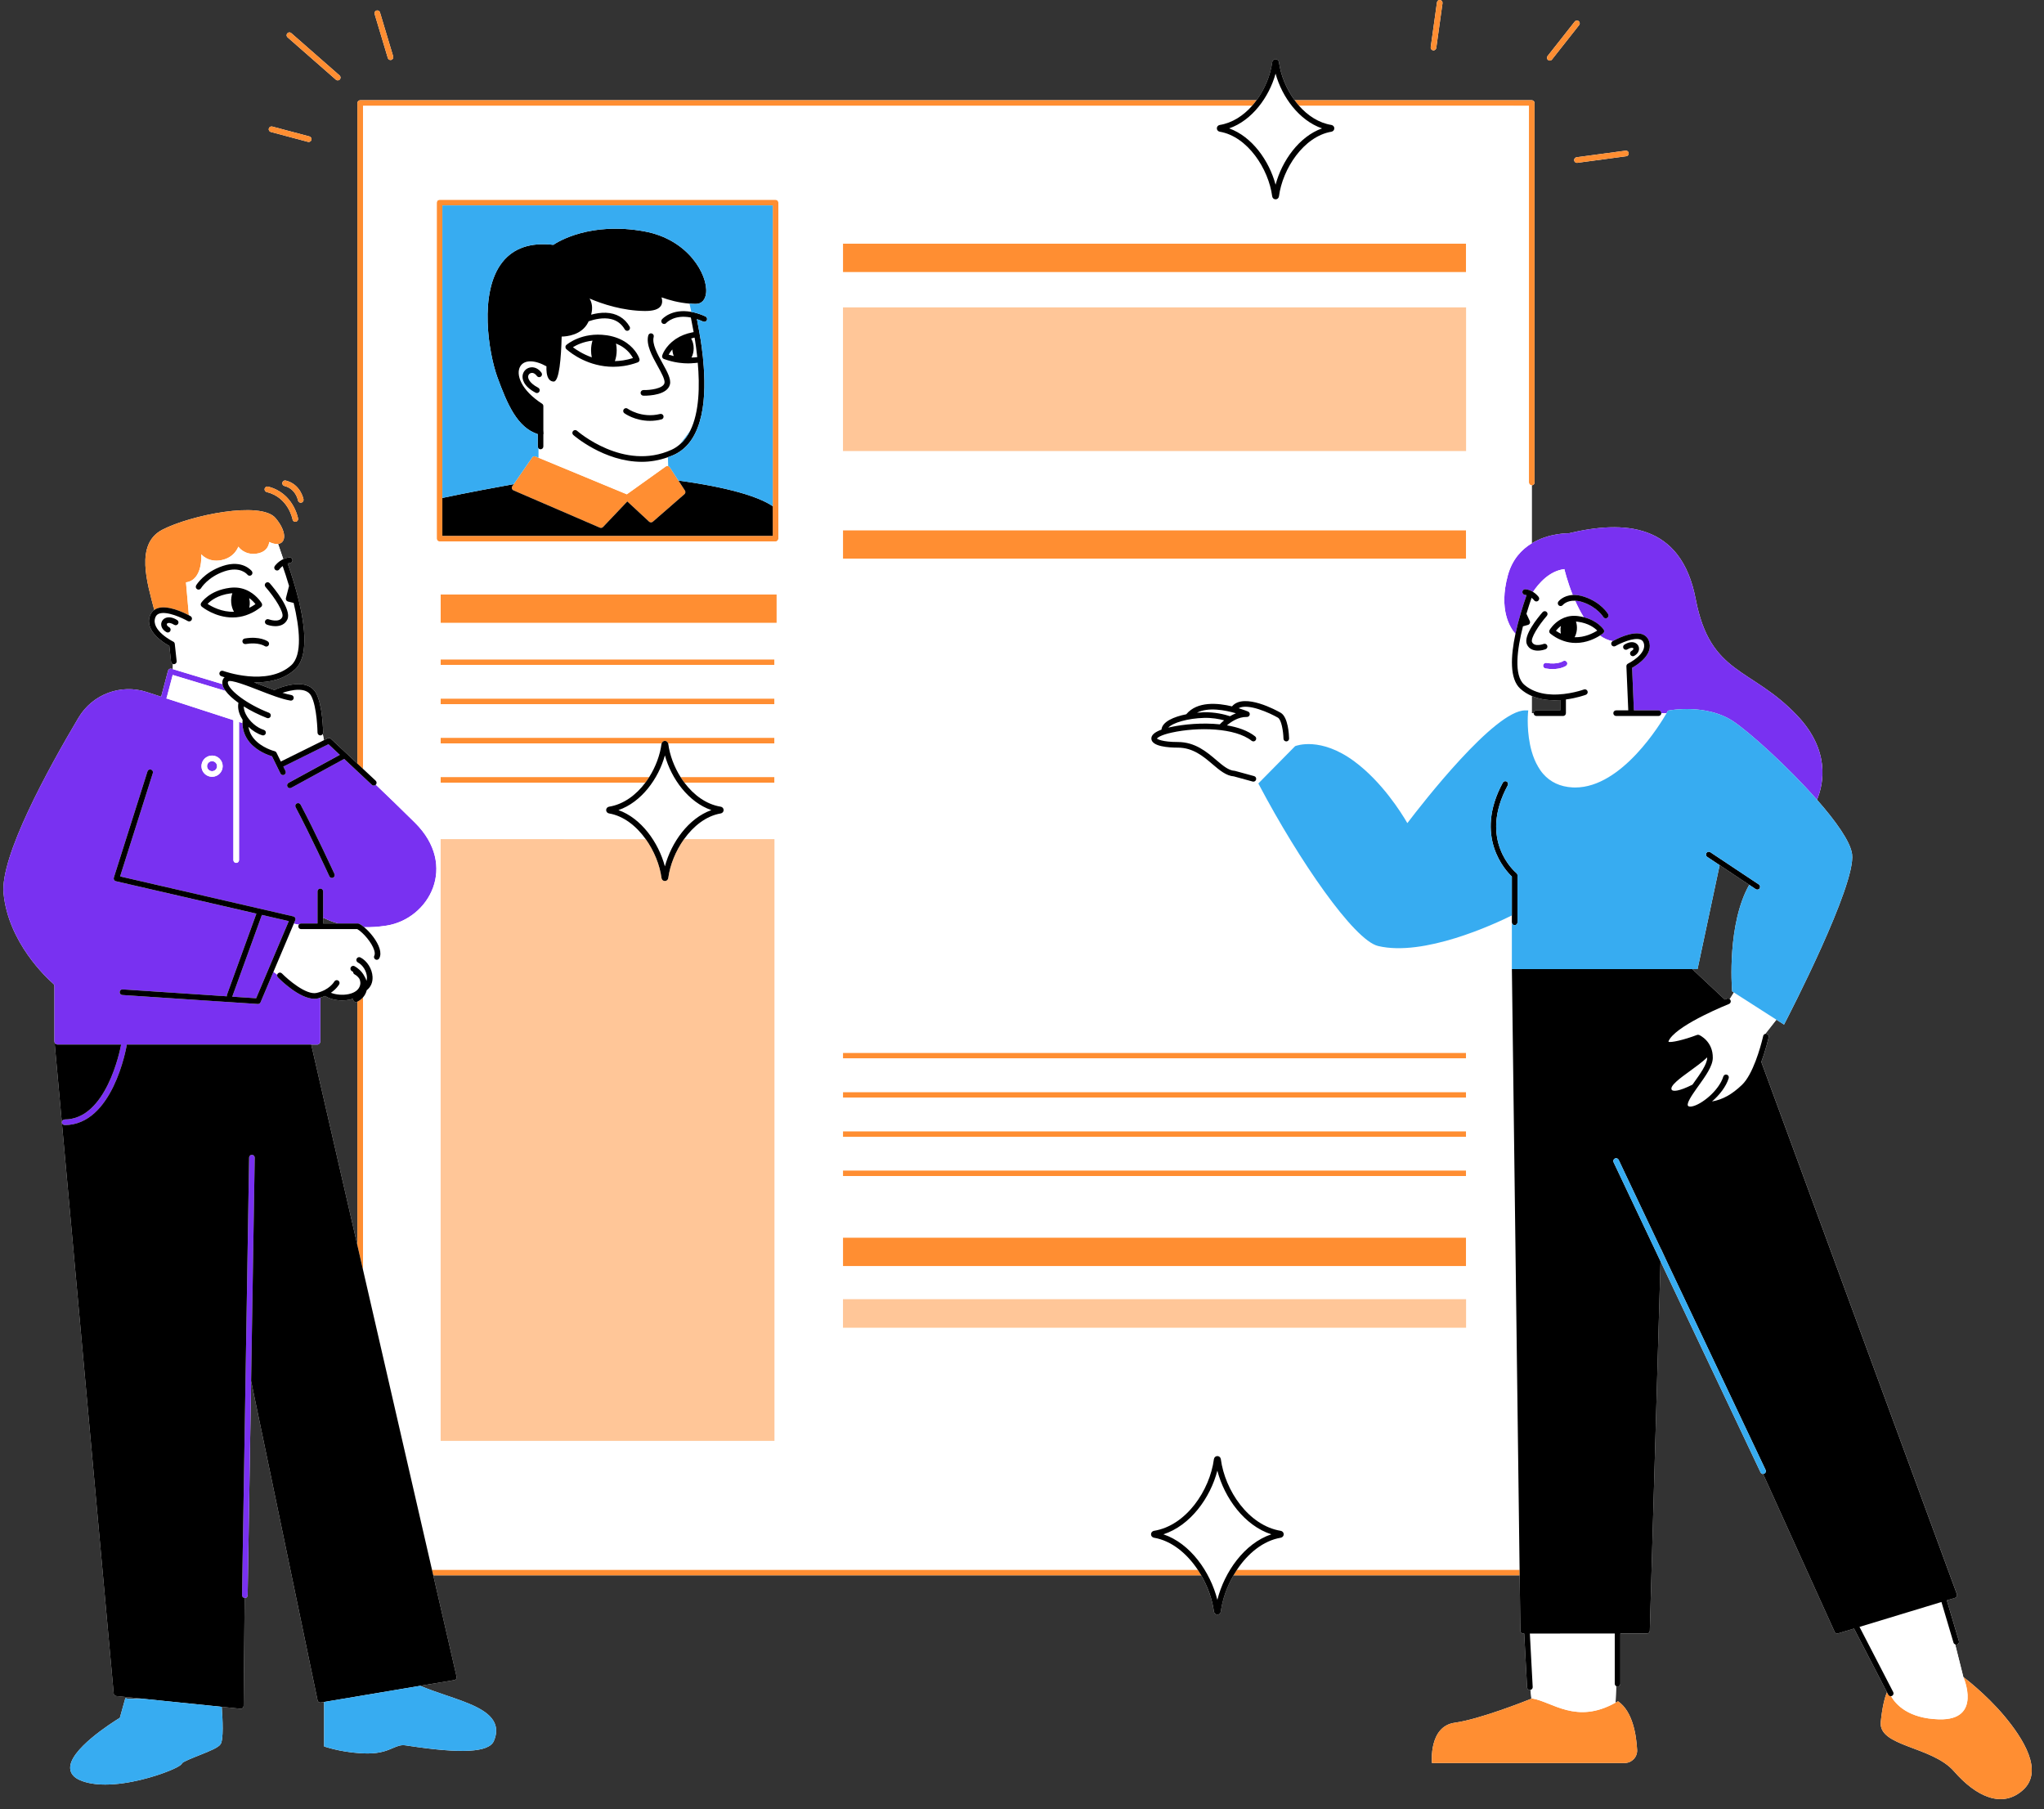 <?xml version="1.0" encoding="UTF-8"?>
<!DOCTYPE svg PUBLIC '-//W3C//DTD SVG 1.0//EN'
          'http://www.w3.org/TR/2001/REC-SVG-20010904/DTD/svg10.dtd'>
<svg height="321.9" preserveAspectRatio="xMidYMid meet" version="1.0" viewBox="-0.6 -0.0 363.8 321.9" width="363.8" xmlns="http://www.w3.org/2000/svg" xmlns:xlink="http://www.w3.org/1999/xlink" zoomAndPan="magnify"
><rect x="-0.6" y="-0.0" width="363.8" height="321.9" fill="#333333" stroke="none"/><g id="change1_1"
  ><path d="M274.927,10.675c-0.217-0.171-0.254-0.485-0.083-0.702l4.835-6.135c0.171-0.216,0.486-0.253,0.702-0.083 c0.217,0.171,0.254,0.485,0.083,0.702l-4.835,6.135c-0.099,0.125-0.245,0.19-0.393,0.19 C275.128,10.782,275.019,10.747,274.927,10.675z M254.468,8.959c0.023,0.003,0.047,0.005,0.07,0.005c0.246,0,0.46-0.181,0.495-0.431 l1.112-7.963c0.038-0.274-0.152-0.526-0.426-0.564c-0.274-0.039-0.526,0.152-0.564,0.426l-1.112,7.963 C254.004,8.668,254.195,8.92,254.468,8.959z M279.576,28.545c0.034,0.251,0.249,0.433,0.495,0.433c0.022,0,0.044-0.001,0.067-0.004 l8.718-1.174c0.273-0.037,0.465-0.289,0.429-0.562c-0.037-0.273-0.284-0.467-0.562-0.429l-8.718,1.174 C279.732,28.02,279.54,28.271,279.576,28.545z M68.424,10.322c0.065,0.217,0.264,0.356,0.479,0.356c0.047,0,0.096-0.007,0.144-0.021 c0.265-0.08,0.415-0.358,0.335-0.623l-2.348-7.826c-0.079-0.265-0.357-0.413-0.623-0.335c-0.265,0.08-0.415,0.358-0.335,0.623 L68.424,10.322z M359.479,318.494c-3.708,3.365-8.353,1.21-12.291-3.305c-3.938-4.515-13.493-4.363-13.042-8.806 c0.308-3.03,0.813-4.588,1.104-5.274l-5.86-11.327l-2.846,0.864c-0.048,0.015-0.097,0.021-0.146,0.021 c-0.192,0-0.373-0.111-0.456-0.294l-12.741-28.101c-0.001,0-0.002,0.001-0.003,0.001c-0.188,0-0.367-0.105-0.452-0.286 l-17.795-37.543l-1.912,65.739c-0.008,0.271-0.229,0.485-0.5,0.485h-4.737v8.935c0,0.276-0.224,0.5-0.5,0.5 c-0.09,0-0.17-0.03-0.243-0.072l-0.115,2.93c0.147-0.082,0.287-0.147,0.436-0.237c2.609,1.776,3.26,5.99,3.401,8.652 c0.068,1.272-0.959,2.333-2.233,2.333h-34.279c0,0-0.652-6.522,4.076-7.174c4.416-0.609,12.56-3.845,13.617-4.27 c-0.037-0.386-0.088-0.925-0.15-1.571c-0.031,0.008-0.058,0.022-0.091,0.023c-0.276,0.015-0.511-0.197-0.526-0.473l-0.509-9.576 h-0.184c-0.273,0-0.497-0.22-0.5-0.493l-0.127-9.863h-50.935c-1.185,2.048-1.979,4.313-2.255,6.429 c-0.042,0.32-0.301,0.554-0.617,0.554s-0.576-0.233-0.617-0.554c-0.276-2.116-1.07-4.38-2.255-6.429H76.516l4.148,18.033 c0.031,0.135,0.005,0.275-0.072,0.39c-0.076,0.115-0.197,0.193-0.333,0.216l-6.066,1.02c1.454,0.614,3.027,1.154,4.569,1.678 c3.92,1.33,7.623,2.587,8.664,4.944c0.423,0.957,0.378,2.036-0.132,3.206c-0.882,2.02-5.717,2.287-15.217,0.842l-0.47-0.07 c-0.862-0.131-1.454,0.125-2.271,0.475c-1.001,0.428-2.247,0.961-4.441,0.961c-3.931,0-7.322-1.091-7.464-1.137l-0.345-0.112v-7.911 l-0.59,0.099c-0.27,0.043-0.518-0.129-0.573-0.392l-11.828-56.821l-0.617,38.129c-0.004,0.273-0.228,0.492-0.5,0.492 c-0.002,0-0.005,0-0.008,0c-0.009,0-0.016-0.005-0.025-0.005L42.76,303.56c-0.001,0.141-0.062,0.274-0.167,0.368 c-0.092,0.082-0.211,0.127-0.333,0.127c-0.017,0-0.034-0.001-0.051-0.003l-3.343-0.342c0.174,2.273,0.343,5.825-0.208,6.652 c-0.39,0.585-1.714,1.143-3.85,1.991c-1.104,0.438-2.771,1.101-3,1.395c-0.046,0.13-0.187,0.479-2.17,1.301 c-2.528,1.047-7.304,2.494-11.499,2.494c-1.643,0-3.196-0.222-4.492-0.776c-1.101-0.472-1.691-1.172-1.753-2.081 c-0.227-3.295,7.332-8.098,8.836-9.019l0.984-3.522l0.483,0.135h2.684l-4.796-0.491c-0.238-0.024-0.425-0.214-0.447-0.452 L9.154,185.916c-0.009-0.097,0.019-0.186,0.06-0.267c-0.076-0.096-0.128-0.212-0.128-0.344v-9.824c0-0.163-0.064-0.313-0.187-0.42 c-1.22-1.065-8.018-7.362-8.865-16.082c-0.638-6.562,7.895-22.118,13.342-31.279c2.48-4.171,7.517-6.061,12.133-4.564l2.591,0.84 c0.002-0.034-0.003-0.068,0.006-0.102l1.198-4.53c0.035-0.131,0.121-0.243,0.24-0.309s0.259-0.082,0.388-0.042l0.225,0.068 l0.016-0.909c-0.174-0.063-0.307-0.218-0.329-0.414l-0.305-2.804c-0.988-0.537-4.454-2.649-3.438-5.403 c0.155-0.42,0.415-0.752,0.753-0.996c0-0.001,0.001-0.001,0.001-0.002c-1.228-4.737-3.477-11.738,1.451-14.283 c4.986-2.575,17.529-5.161,20.139-2.066c2.018,2.393,1.895,4.415,0.451,4.598c0.292,0.856,0.604,1.763,0.924,2.708 c0.322-0.149,0.69-0.264,1.103-0.303c0.282-0.024,0.519,0.177,0.545,0.451c0.025,0.275-0.176,0.519-0.451,0.545 c-0.146,0.014-0.285,0.041-0.417,0.079c0.659,1.871,1.387,4.161,1.962,6.521c0.001,0.003,0.002,0.006,0.002,0.01 c1.205,4.951,1.711,10.175-0.662,12.317c-1.97,1.778-4.525,2.304-6.858,2.305c-0.149,0-0.297-0.004-0.444-0.008 c0.385,0.147,0.784,0.301,1.21,0.467c0.835,0.326,1.674,0.649,2.483,0.94c0.054-0.076,0.122-0.142,0.216-0.179 c3.589-1.413,6.125-1.168,7.145,0.691c1.178,2.147,1.257,6.825,1.26,7.023c0.001,0.089-0.027,0.169-0.067,0.242l0.205,1.113 l0.672-0.333c0.186-0.09,0.411-0.059,0.563,0.083l2.727,2.55c0.039,0.026,0.072,0.059,0.103,0.096l1.896,1.773V18.335 c0-0.276,0.224-0.5,0.5-0.5h159.538c1.488-2.025,2.478-4.467,2.782-6.767c0.041-0.312,0.294-0.539,0.603-0.539 s0.562,0.227,0.603,0.54c0.303,2.299,1.294,4.741,2.781,6.766h42.208c0.276,0,0.5,0.224,0.5,0.5v67.519c0,0.276-0.224,0.5-0.5,0.5 v10.325c3.097-1.88,6.581-1.785,6.581-1.785c9.773-2.326,20.003-1.899,22.6,11.696c2.597,13.594,9.871,12.063,18.088,20.752 c5.823,6.159,4.733,12.011,3.505,14.965c3.344,3.801,5.956,7.456,6.243,9.687c0.708,5.506-11.35,28.84-11.863,29.831l-0.252,0.486 l-1.358-0.87l-1.981,2.524c0.074-0.019,0.151-0.026,0.23-0.008c0.27,0.059,0.44,0.325,0.381,0.595 c-0.033,0.152-0.488,2.191-1.315,4.398l34.816,94.717c0.047,0.13,0.04,0.272-0.021,0.396c-0.062,0.123-0.171,0.216-0.302,0.256 l-1.47,0.447l2.151,7.25c0.079,0.265-0.072,0.543-0.337,0.622c-0.047,0.014-0.095,0.021-0.142,0.021 c-0.07,0-0.129-0.036-0.192-0.063l1.459,5.817c0,0,3.956,2.944,7.293,6.933S363.187,315.129,359.479,318.494z M272.026,126.901 c0.111,0,0.223,0,0.339,0.001c0.001-0.276,0.224-0.498,0.5-0.498h4.245v-1.839c-0.332,0.023-0.672,0.038-1.018,0.038 c-1.337,0-2.755-0.2-4.065-0.763V126.901z M272.975,136.065c0.056,0.104,0.097,0.216,0.156,0.318 C273.085,136.227,273.033,136.126,272.975,136.065z M114.221,96.349c1.921,0.004,3.687,0.006,5.304,0.006 c1.693,0,3.224-0.002,4.612-0.006H114.221z M137.938,94.524c0.009-0.26,0.01-0.564,0-0.928V94.524z M59.618,164.326 c-1.046-0.295-1.862-0.632-2.398-0.897c-0.102-0.05-0.207-0.061-0.307-0.049v0.946H59.618z M313.13,184.73l-0.024,0.043 c0,0,0.007,0.016,0.008,0.02C313.119,184.772,313.125,184.749,313.13,184.73z M308.007,176.598l-0.313-0.2l-0.02-0.248 c-0.04-0.507-0.872-11.775,3.063-18.705l-5.266-3.501l-3.932,18.494h-0.945l5.799,5.427c0.195-0.08,0.338-0.137,0.375-0.152 c0.175-0.071,0.362-0.028,0.497,0.085L308.007,176.598z M63.011,221.594v-43.361c-0.015,0.008-0.029,0.018-0.044,0.025 c-0.07,0.034-0.145,0.05-0.217,0.05c-0.186,0-0.364-0.104-0.451-0.282c-0.054-0.111-0.057-0.231-0.028-0.342 c-0.193,0.066-0.381,0.137-0.593,0.183c-0.446,0.096-0.914,0.142-1.38,0.142c-1.159,0-2.283-0.295-3.032-0.792 c-0.26,0.116-0.544,0.218-0.852,0.309v7.779c0,0.312-0.253,0.566-0.566,0.566h-1.052L63.011,221.594z M295.908,224.125l-0.889-1.961 l-0.002,0.08L295.908,224.125z M49.654,85.872c-0.066,0.268,0.098,0.539,0.366,0.605c2.001,0.493,2.401,2.481,2.417,2.566 c0.046,0.24,0.256,0.408,0.491,0.408c0.03,0,0.061-0.002,0.092-0.008c0.271-0.05,0.45-0.31,0.4-0.581 c-0.02-0.11-0.522-2.705-3.161-3.355C49.991,85.438,49.72,85.605,49.654,85.872z M59.182,14.18c0.095,0.083,0.212,0.124,0.33,0.124 c0.139,0,0.277-0.058,0.376-0.17c0.182-0.208,0.161-0.523-0.046-0.706L51.24,5.889c-0.207-0.182-0.524-0.162-0.706,0.046 c-0.182,0.208-0.161,0.523,0.046,0.706L59.182,14.18z M46.868,87.554c3.824,0.943,4.571,4.722,4.601,4.882 c0.045,0.24,0.255,0.409,0.491,0.409c0.03,0,0.061-0.002,0.091-0.008c0.271-0.05,0.451-0.31,0.401-0.581 c-0.034-0.186-0.882-4.573-5.345-5.672c-0.266-0.065-0.539,0.098-0.605,0.366C46.436,87.217,46.6,87.488,46.868,87.554z M47.597,23.483l6.619,1.761c0.043,0.011,0.086,0.017,0.129,0.017c0.221,0,0.423-0.147,0.483-0.372 c0.071-0.267-0.088-0.541-0.355-0.612l-6.619-1.761c-0.267-0.07-0.541,0.087-0.612,0.355C47.172,23.138,47.33,23.412,47.597,23.483z" fill="#FFF"
  /></g
  ><g id="change2_1"
  ><path d="M38.033,136.333c0,0.49-0.399,0.889-0.889,0.889s-0.889-0.399-0.889-0.889s0.399-0.889,0.889-0.889 S38.033,135.842,38.033,136.333z M44.992,177.627l5.809-13.725l-4.786-1.104l-5.277,14.547L44.992,177.627z M73.254,146.39 c7.721,7.647,2.529,17.115-5.063,18.313c-1.454,0.229-2.778,0.304-3.977,0.28c-0.303-0.251-0.599-0.464-0.865-0.602 c-0.071-0.036-0.15-0.056-0.229-0.056h-3.501c-1.046-0.295-1.862-0.632-2.398-0.897c-0.102-0.05-0.207-0.061-0.307-0.049v-4.767 c0-0.276-0.224-0.5-0.5-0.5s-0.5,0.224-0.5,0.5v5.713h-2.924c-0.167,0-0.308,0.087-0.398,0.213l-0.896-0.184l0.258-0.611 c0.058-0.137,0.052-0.291-0.015-0.423c-0.067-0.131-0.189-0.227-0.333-0.26l-30.829-7.11l5.827-18.388 c0.083-0.263-0.062-0.544-0.326-0.627c-0.265-0.083-0.544,0.062-0.627,0.326l-5.991,18.904c-0.042,0.134-0.027,0.278,0.042,0.399 c0.069,0.121,0.186,0.208,0.322,0.239l25.009,5.768l-5.24,14.443c-0.032,0.09-0.029,0.18-0.012,0.267l-18.547-1.229 c-0.277-0.025-0.514,0.19-0.532,0.466c-0.018,0.275,0.19,0.514,0.466,0.532l24.113,1.598c0.011,0.001,0.022,0.001,0.033,0.001 c0.2,0,0.382-0.119,0.46-0.305l2.293-5.418l0.684,0.498c-0.048,0.167-0.015,0.353,0.116,0.487c0.408,0.417,3.817,3.811,6.493,3.811 c0.214,0,0.424-0.021,0.627-0.068c0.154-0.036,0.283-0.086,0.426-0.129v7.779c0,0.312-0.253,0.566-0.566,0.566h-1.052h-0.513H21.958 c0,0.028,0.008,0.055,0.003,0.084c-0.099,0.581-2.517,14.24-11.053,14.24c-0.276,0-0.5-0.224-0.5-0.5s0.224-0.5,0.5-0.5 c7.388,0,9.847-12.233,10.052-13.325H9.652c-0.181,0-0.334-0.09-0.438-0.222c-0.076-0.096-0.128-0.212-0.128-0.344v-9.824 c0-0.163-0.064-0.313-0.187-0.42c-1.22-1.065-8.018-7.362-8.865-16.082c-0.638-6.562,7.895-22.118,13.342-31.279 c2.48-4.171,7.517-6.061,12.133-4.564l2.591,0.84c0.002-0.034-0.003-0.068,0.006-0.102l1.198-4.53 c0.035-0.131,0.121-0.243,0.24-0.309s0.259-0.082,0.388-0.042l0.225,0.068l8.825,2.668c0.016,0.103,0.032,0.207,0.071,0.322 c0.095,0.283,0.268,0.583,0.495,0.893l-9.41-2.844l-1.066,4.029c-0.015,0.055-0.059,0.088-0.089,0.133l11.959,3.879v24.901 c0,0.276,0.224,0.5,0.5,0.5s0.5-0.224,0.5-0.5v-24.577l0.606,0.197c0.011,0.823,0.219,2.155,1.265,3.41 c1.326,1.592,3.317,2.295,3.995,2.498l1.499,3.06c0.087,0.177,0.265,0.28,0.45,0.28c0.074,0,0.149-0.016,0.219-0.051 c0.248-0.122,0.351-0.421,0.229-0.669l-0.387-0.79l8.036-3.98l2.025,1.894l-9.129,4.987c-0.242,0.132-0.332,0.437-0.199,0.679 c0.091,0.166,0.262,0.26,0.439,0.26c0.081,0,0.163-0.02,0.239-0.061l9.419-5.145l4.933,4.613c0.096,0.09,0.219,0.135,0.341,0.135 c0.132,0,0.263-0.053,0.361-0.156C68.446,141.686,70.841,144,73.254,146.39z M39.033,136.333c0-1.042-0.848-1.889-1.889-1.889 s-1.889,0.847-1.889,1.889s0.848,1.889,1.889,1.889S39.033,137.374,39.033,136.333z M58.931,155.508 c-0.035-0.075-3.497-7.591-6.034-12.341c-0.13-0.245-0.434-0.335-0.676-0.206c-0.244,0.13-0.336,0.433-0.206,0.676 c2.522,4.724,5.973,12.213,6.007,12.289c0.084,0.184,0.265,0.291,0.455,0.291c0.07,0,0.141-0.015,0.208-0.046 C58.937,156.056,59.047,155.759,58.931,155.508z M44.247,205.483c-0.003,0-0.006,0-0.008,0c-0.272,0-0.496,0.219-0.5,0.492 l-1.26,77.869c-0.004,0.267,0.203,0.484,0.467,0.502c0.009,0.001,0.016,0.005,0.025,0.005c0.003,0,0.006,0,0.008,0 c0.272,0,0.496-0.219,0.5-0.492l0.617-38.129l0.643-39.74C44.743,205.715,44.523,205.488,44.247,205.483z M319.293,127.341 c-8.216-8.689-15.49-7.158-18.088-20.752c-2.597-13.594-12.826-14.022-22.6-11.696c0,0-3.484-0.095-6.581,1.785 c-1.807,1.097-3.483,2.862-4.257,5.719c-1.663,6.145,0.419,9.325,1.357,10.385c0.268-1.257,0.598-2.511,0.951-3.701 c0,0,0-0.001,0-0.002c0.339-1.143,0.693-2.218,1.029-3.175c-0.095-0.024-0.192-0.047-0.296-0.056 c-0.275-0.026-0.477-0.27-0.451-0.545c0.026-0.274,0.268-0.475,0.545-0.451c0.537,0.05,0.989,0.243,1.352,0.468 c0.966-1.451,2.889-3.738,5.579-4.053c0,0,0.487,2.101,1.49,4.607c0.587-0.03,1.279,0.051,2.085,0.323 c2.981,1.005,4.164,2.992,4.213,3.076c0.139,0.239,0.058,0.545-0.181,0.684c-0.079,0.046-0.166,0.068-0.251,0.068 c-0.172,0-0.34-0.089-0.433-0.249c-0.009-0.016-1.062-1.752-3.668-2.631c-0.509-0.172-0.945-0.236-1.337-0.255 c0.435,0.984,0.946,1.992,1.534,2.934c2.507,0.629,3.503,2.138,3.548,2.21c0.135,0.213,0.09,0.494-0.105,0.654 c-0.027,0.022-0.239,0.186-0.57,0.397c0.699,0.503,1.459,0.852,2.279,0.997c0.399-0.225,3.449-1.893,5.276-1.224 c0.554,0.203,0.956,0.606,1.164,1.168c0.89,2.413-2.026,4.268-2.992,4.805l0.321,7.571h4.376c0.276,0,0.5,0.223,0.5,0.5h0.942 c0.081-0.14,0.129-0.228,0.135-0.238l0.113-0.209l0.234-0.044c0.267-0.05,6.578-1.18,11.281,1.871 c2.792,1.811,9.795,8.097,15.011,14.024C324.027,139.352,325.117,133.5,319.293,127.341z M277.575,117.651 c-0.01,0.006-0.981,0.645-2.939,0.306c-0.27-0.047-0.531,0.135-0.578,0.407s0.135,0.531,0.407,0.578 c0.469,0.082,0.894,0.115,1.274,0.115c1.564,0,2.371-0.56,2.412-0.589c0.223-0.159,0.274-0.466,0.117-0.69 C278.113,117.554,277.802,117.499,277.575,117.651z" fill="#7931F1"
  /></g
  ><g id="change3_1"
  ><path d="M222.248,18.835H64.011v117.974l-1-0.935V18.335c0-0.276,0.224-0.5,0.5-0.5h159.538 C222.795,18.181,222.531,18.517,222.248,18.835z M271.526,18.835v67.019c0,0.276,0.224,0.5,0.5,0.5h0c0.276,0,0.5-0.224,0.5-0.5 V18.335c0-0.276-0.224-0.5-0.5-0.5h-42.208c0.254,0.346,0.519,0.682,0.801,1H271.526z M269.865,279.311h-50.299 c-0.218,0.326-0.426,0.66-0.623,1h50.935L269.865,279.311z M63.011,221.594l1,4.348v-48.469c-0.27,0.306-0.608,0.563-1,0.76V221.594 z M76.286,279.311l0.23,1h136.683c-0.197-0.34-0.405-0.674-0.623-1H76.286z M137.438,96.349h-13.301h-9.917H77.634 c-0.276,0-0.5-0.224-0.5-0.5V36.045c0-0.276,0.224-0.5,0.5-0.5h59.804c0.276,0,0.5,0.224,0.5,0.5v57.551v0.928v1.326 C137.938,96.126,137.715,96.349,137.438,96.349z M136.938,36.545H78.134v52.061v6.744h58.804v-5.272V36.545z M137.634,105.761 H77.829v5.087h59.804V105.761z M260.34,43.345H149.438v5.087H260.34V43.345z M149.438,99.432H260.34v-5.087H149.438V99.432z M260.34,220.214H149.438v5.087H260.34V220.214z M77.829,139.261h36.44c0.242-0.323,0.47-0.657,0.686-1H77.829V139.261z M77.829,132.282h39.338c0.075-0.261,0.297-0.447,0.573-0.448c0,0,0.001,0,0.001,0c0.275,0,0.499,0.186,0.574,0.448h18.927v-1 H77.829V132.282z M137.242,117.326H77.829v1h59.413V117.326z M77.829,125.304h59.413v-1H77.829V125.304z M137.242,139.261v-1 h-16.715c0.216,0.343,0.443,0.677,0.686,1H137.242z M90.795,87.257l15.372,6.637c0.064,0.028,0.131,0.041,0.198,0.041 c0.134,0,0.266-0.054,0.362-0.156l4.325-4.553l3.876,3.597c0.096,0.089,0.218,0.133,0.34,0.133c0.117,0,0.234-0.041,0.328-0.123 l5.623-4.896c0.188-0.164,0.227-0.441,0.091-0.65l-1.155-1.77l-1.554-2.381c-0.064-0.097-0.163-0.162-0.273-0.196 c-0.018-0.006-0.034-0.018-0.053-0.022c-0.135-0.025-0.272,0.005-0.383,0.084l-6.927,4.953l-15.717-6.511l-0.531-0.22 c-0.217-0.091-0.469-0.017-0.603,0.178l-3.277,4.743l-0.255,0.369c-0.085,0.123-0.111,0.278-0.069,0.422 C90.553,87.08,90.657,87.198,90.795,87.257z M260.341,187.336H149.438v1h110.902V187.336z M260.341,194.314H149.438v1h110.902 V194.314z M260.341,201.293H149.438v1h110.902V201.293z M260.341,208.271H149.438v1h110.902V208.271z M28.307,94.252 c-4.927,2.545-2.679,9.547-1.451,14.283c0,0,0,0.001,0,0.001c0.159-0.115,0.329-0.216,0.524-0.287 c1.797-0.653,4.665,0.716,5.636,1.229l-0.513-5.854c3.07-0.419,2.719-4.999,2.719-4.999s1.211,1.523,3.599,1.042 c2.388-0.48,2.997-2.397,2.997-2.397s1.039,1.563,3.253,1.243c2.214-0.319,2.237-2.075,2.237-2.075 c0.632,0.303,1.165,0.4,1.589,0.347c1.444-0.182,1.567-2.205-0.451-4.598C45.836,89.09,33.293,91.676,28.307,94.252z M47.107,86.583 c-0.266-0.065-0.539,0.098-0.605,0.366c-0.066,0.268,0.098,0.539,0.366,0.605c3.824,0.943,4.571,4.722,4.601,4.882 c0.045,0.24,0.255,0.409,0.491,0.409c0.03,0,0.061-0.002,0.091-0.008c0.271-0.05,0.451-0.31,0.401-0.581 C52.419,92.069,51.57,87.683,47.107,86.583z M50.259,85.506c-0.267-0.068-0.539,0.098-0.605,0.366 c-0.066,0.268,0.098,0.539,0.366,0.605c2.001,0.493,2.401,2.481,2.417,2.566c0.046,0.24,0.256,0.408,0.491,0.408 c0.03,0,0.061-0.002,0.092-0.008c0.271-0.05,0.45-0.31,0.4-0.581C53.4,88.752,52.898,86.157,50.259,85.506z M287.382,302.724 c-0.149,0.09-0.29,0.154-0.436,0.237c-7.006,3.94-11.309-0.183-14.862-0.744c0,0-0.044,0.018-0.119,0.048 c-1.057,0.425-9.201,3.661-13.617,4.27c-4.728,0.652-4.076,7.174-4.076,7.174h34.279c1.274,0,2.301-1.06,2.233-2.333 C290.642,308.714,289.99,304.5,287.382,302.724z M356.137,305.344c-3.336-3.989-7.293-6.933-7.293-6.933s3.468,7.758-4.365,7.524 c-5.421-0.162-7.649-2.627-8.508-4.13c-0.017,0.002-0.033,0.012-0.049,0.012c-0.181,0-0.355-0.099-0.445-0.271l-0.227-0.438 c-0.291,0.686-0.797,2.245-1.104,5.274c-0.451,4.443,9.104,4.291,13.042,8.806c3.937,4.515,8.582,6.67,12.291,3.305 C363.187,315.129,359.473,309.333,356.137,305.344z M68.424,10.322c0.065,0.217,0.264,0.356,0.479,0.356 c0.047,0,0.096-0.007,0.144-0.021c0.265-0.08,0.415-0.358,0.335-0.623l-2.348-7.826c-0.079-0.265-0.357-0.413-0.623-0.335 c-0.265,0.08-0.415,0.358-0.335,0.623L68.424,10.322z M54.473,24.277l-6.619-1.761c-0.267-0.07-0.541,0.087-0.612,0.355 c-0.071,0.267,0.088,0.541,0.355,0.612l6.619,1.761c0.043,0.011,0.086,0.017,0.129,0.017c0.221,0,0.423-0.147,0.483-0.372 C54.899,24.623,54.74,24.349,54.473,24.277z M51.24,5.889c-0.207-0.182-0.524-0.162-0.706,0.046 c-0.182,0.208-0.161,0.523,0.046,0.706l8.602,7.539c0.095,0.083,0.212,0.124,0.33,0.124c0.139,0,0.277-0.058,0.376-0.17 c0.182-0.208,0.161-0.523-0.046-0.706L51.24,5.889z M254.468,8.959c0.023,0.003,0.047,0.005,0.07,0.005 c0.246,0,0.46-0.181,0.495-0.431l1.112-7.963c0.038-0.274-0.152-0.526-0.426-0.564c-0.274-0.039-0.526,0.152-0.564,0.426 l-1.112,7.963C254.004,8.668,254.195,8.92,254.468,8.959z M275.236,10.782c0.148,0,0.294-0.065,0.393-0.19l4.835-6.135 c0.171-0.217,0.134-0.531-0.083-0.702c-0.216-0.17-0.531-0.133-0.702,0.083l-4.835,6.135c-0.171,0.217-0.134,0.531,0.083,0.702 C275.019,10.747,275.128,10.782,275.236,10.782z M279.576,28.545c0.034,0.251,0.249,0.433,0.495,0.433 c0.022,0,0.044-0.001,0.067-0.004l8.718-1.174c0.273-0.037,0.465-0.289,0.429-0.562c-0.037-0.273-0.284-0.467-0.562-0.429 l-8.718,1.174C279.732,28.02,279.54,28.271,279.576,28.545z" fill="#FF8E32"
  /></g
  ><g id="change1_2"
  ><path d="M344.48,305.935c-5.421-0.162-7.649-2.627-8.508-4.13c0.061-0.006,0.122-0.014,0.18-0.044 c0.245-0.127,0.341-0.429,0.214-0.674l-6.002-11.601l14.584-4.43l2.15,7.244c0.044,0.147,0.157,0.237,0.288,0.294l1.459,5.817 C348.845,298.411,352.312,306.169,344.48,305.935z M286.803,299.602v-8.935H271.69l0.506,9.523c0.013,0.243-0.154,0.446-0.382,0.503 c0.062,0.646,0.113,1.185,0.15,1.571c0.075-0.03,0.119-0.048,0.119-0.048c3.553,0.561,7.856,4.684,14.862,0.744l0.115-2.93 C286.909,299.944,286.803,299.788,286.803,299.602z M26.855,108.537c0,0,0.001-0.001,0.001-0.001c0,0,0-0.001,0-0.001 C26.856,108.536,26.855,108.536,26.855,108.537z M30.227,114.166c-0.041-0.02-4.033-1.994-3.187-4.288 c0.128-0.347,0.345-0.567,0.683-0.69c1.381-0.504,4.148,0.782,5.099,1.322c0.239,0.134,0.545,0.051,0.681-0.188 c0.136-0.24,0.052-0.545-0.188-0.681c-0.051-0.029-0.155-0.087-0.299-0.163l-0.513-5.854c3.07-0.419,2.719-4.999,2.719-4.999 s1.211,1.523,3.599,1.042c2.388-0.48,2.997-2.397,2.997-2.397s1.039,1.563,3.253,1.243c2.214-0.319,2.237-2.075,2.237-2.075 c0.632,0.303,1.165,0.4,1.589,0.347c0.292,0.856,0.604,1.763,0.924,2.708c-0.95,0.441-1.488,1.191-1.518,1.233 c-0.159,0.226-0.104,0.538,0.122,0.697c0.087,0.062,0.188,0.091,0.287,0.091c0.157,0,0.312-0.074,0.41-0.212 c0.004-0.005,0.214-0.291,0.583-0.573c0.341,0.974,0.741,2.183,1.138,3.526l-0.558,2.173c-0.033,0.129-0.013,0.267,0.055,0.381 c0.069,0.115,0.18,0.197,0.31,0.229l1.01,0.248c1.066,4.449,1.593,9.264-0.424,11.086c-4.27,3.854-12.045,1.039-12.123,1.01 c-0.258-0.097-0.546,0.037-0.643,0.295c-0.096,0.259,0.036,0.546,0.295,0.643c0.05,0.019,0.267,0.097,0.614,0.205 c-0.082,0.07-0.168,0.136-0.227,0.234c-0.127,0.208-0.235,0.537-0.166,0.975l-8.825-2.668l0.016-0.909 c0.053,0.019,0.109,0.031,0.168,0.031c0.018,0,0.036-0.001,0.055-0.003c0.274-0.03,0.473-0.277,0.443-0.551l-0.334-3.069 C30.487,114.391,30.382,114.241,30.227,114.166z M47.081,114.141c-0.057-0.041-1.432-0.993-4.123-0.525 c-0.272,0.047-0.455,0.306-0.407,0.578s0.308,0.451,0.578,0.407c2.228-0.386,3.341,0.334,3.375,0.357 c0.087,0.061,0.187,0.09,0.286,0.09c0.156,0,0.31-0.073,0.408-0.209C47.358,114.613,47.306,114.301,47.081,114.141z M46.651,104.433 c1.719,1.966,3.353,4.573,2.994,5.358c-0.51,1.117-2.397,0.416-2.415,0.409c-0.258-0.098-0.547,0.031-0.645,0.289 c-0.099,0.257,0.029,0.546,0.287,0.645c0.393,0.151,0.961,0.287,1.544,0.287c0.841,0,1.714-0.283,2.139-1.215 c0.807-1.77-2.483-5.668-3.151-6.431c-0.183-0.209-0.499-0.229-0.706-0.047C46.49,103.909,46.469,104.225,46.651,104.433z M43.765,105.239c-0.855-0.477-1.787-0.716-2.752-0.694c-0.229,0.005-0.466,0.018-0.711,0.05c-3.656,0.472-5.044,2.603-5.102,2.693 c-0.135,0.213-0.09,0.494,0.105,0.654c0.102,0.084,2.39,1.929,5.475,1.929c0.219,0,0.441-0.009,0.667-0.029 c0.802-0.07,1.583-0.268,2.308-0.583c0.695-0.279,1.404-0.703,2.11-1.26c0.195-0.154,0.247-0.427,0.123-0.642 C45.958,107.305,45.227,106.059,43.765,105.239z M34.491,104.843c0.079,0.046,0.166,0.068,0.252,0.068 c0.171,0,0.338-0.088,0.432-0.246c0.012-0.02,1.213-2.006,4.189-3.01c2.795-0.94,4.015,0.524,4.073,0.597 c0.167,0.216,0.479,0.257,0.699,0.09c0.219-0.168,0.261-0.482,0.093-0.701c-0.066-0.087-1.672-2.117-5.184-0.933 c-3.352,1.13-4.679,3.359-4.733,3.453C34.173,104.399,34.253,104.704,34.491,104.843z M29.509,111.603 c-0.308-0.167-0.419-0.371-0.419-0.505c0-0.085,0.041-0.151,0.122-0.197c0.193-0.107,0.607-0.092,1.191,0.275 c0.234,0.146,0.542,0.077,0.689-0.157c0.147-0.234,0.077-0.542-0.157-0.689c-0.821-0.517-1.626-0.626-2.208-0.303 c-0.4,0.222-0.638,0.624-0.636,1.075c0.002,0.544,0.354,1.06,0.942,1.38c0.076,0.041,0.158,0.061,0.238,0.061 c0.177,0,0.349-0.094,0.44-0.261C29.842,112.039,29.752,111.735,29.509,111.603z M41.833,125.062 c-0.998-0.712-1.787-1.439-2.284-2.117l-9.41-2.844l-1.066,4.029c-0.015,0.055-0.059,0.088-0.089,0.133l11.959,3.879v24.901 c0,0.276,0.224,0.5,0.5,0.5s0.5-0.224,0.5-0.5v-24.577l0.606,0.197c-0.003-0.248,0.01-0.439,0.025-0.577 c-0.116-0.18-0.222-0.364-0.317-0.551C41.817,126.664,41.685,125.821,41.833,125.062z M48.609,133.931l0.771,1.573l7.671-3.799 l-0.205-1.113c-0.084,0.153-0.239,0.262-0.425,0.265c-0.002,0-0.005,0-0.007,0c-0.273,0-0.496-0.219-0.5-0.493 c0-0.046-0.078-4.626-1.137-6.557c-0.88-1.606-3.454-1.074-5.096-0.531c0.567,0.172,1.108,0.32,1.576,0.396 c0.272,0.044,0.458,0.301,0.413,0.574c-0.044,0.272-0.297,0.46-0.574,0.413c-1.555-0.253-3.636-1.067-5.649-1.853 c-1.672-0.653-5.15-2.014-5.444-1.531c-0.025,0.041-0.101,0.164-0.001,0.457c0.42,1.246,3.322,3.548,7.278,5.096 c0.257,0.101,0.384,0.391,0.284,0.648c-0.077,0.197-0.266,0.318-0.466,0.318c-0.061,0-0.123-0.011-0.182-0.034 c-1.514-0.592-2.931-1.309-4.138-2.066c0.011,0.432,0.128,0.904,0.374,1.392c0.642,1.27,1.935,2.393,3.217,2.794 c0.263,0.082,0.41,0.363,0.328,0.626c-0.067,0.214-0.264,0.351-0.477,0.351c-0.049,0-0.1-0.007-0.149-0.023 c-0.877-0.274-1.733-0.815-2.454-1.503c0.104,0.616,0.359,1.372,0.969,2.104c1.37,1.644,3.672,2.226,3.695,2.231 C48.422,133.7,48.543,133.797,48.609,133.931z M43.839,106.959c0.037,0.422,0.009,0.82-0.067,1.185 c0.364-0.177,0.73-0.383,1.097-0.646c-0.225-0.289-0.603-0.705-1.12-1.079C43.787,106.594,43.822,106.772,43.839,106.959z M40.758,105.563c-0.108,0.007-0.215,0.008-0.325,0.023c-2.312,0.298-3.561,1.315-4.086,1.871c0.77,0.505,2.561,1.476,4.698,1.396 c-0.255-0.435-0.435-0.987-0.489-1.607C40.5,106.623,40.583,106.039,40.758,105.563z M51.378,106.179l-0.002,0.006l0.003,0.001 C51.379,106.183,51.379,106.181,51.378,106.179z M207.335,129.477c0.13-0.032,0.25-0.065,0.389-0.096 c2.304-0.506,5.654-0.822,8.783-0.493c0.071-0.078,0.337-0.362,0.766-0.716c-0.92-0.245-2.186-0.48-3.604-0.432 C210.82,127.82,208.111,128.603,207.335,129.477z M272.055,123.32c-0.482-0.243-0.972-1.133-1.391-1.511 c-1.859-1.678-1.238-6.282-0.2-10.362l0.898-0.253c0.141-0.04,0.258-0.14,0.319-0.273s0.061-0.287-0.001-0.419l-0.598-1.284 c0.322-1.077,0.643-2.05,0.923-2.852c0.28,0.226,0.437,0.441,0.44,0.446c0.098,0.137,0.251,0.21,0.408,0.21 c0.099,0,0.2-0.029,0.287-0.091c0.226-0.159,0.28-0.471,0.122-0.697c-0.023-0.032-0.377-0.523-1.006-0.914 c0.966-1.451,2.889-3.738,5.579-4.053c0,0,0.487,2.101,1.49,4.607c-1.703,0.086-2.515,1.108-2.559,1.167 c-0.167,0.218-0.125,0.527,0.09,0.696c0.216,0.17,0.529,0.131,0.701-0.083c0.034-0.043,0.714-0.834,2.197-0.764 c0.435,0.984,0.946,1.992,1.534,2.934c-0.312-0.078-0.637-0.149-0.997-0.195c-0.222-0.03-0.429-0.046-0.625-0.045 c-0.882-0.025-1.707,0.193-2.474,0.62c-1.304,0.732-1.958,1.846-1.985,1.893c-0.124,0.215-0.072,0.488,0.123,0.642 c0.626,0.496,1.258,0.873,1.865,1.116c0.658,0.286,1.354,0.462,2.068,0.524c0.201,0.018,0.399,0.026,0.594,0.026 c1.938,0,3.506-0.812,4.302-1.319c0.699,0.503,1.459,0.852,2.279,0.997c-0.004,0.002-0.012,0.007-0.016,0.009 c-0.24,0.136-0.324,0.441-0.188,0.682c0.136,0.24,0.44,0.324,0.682,0.188c0.832-0.473,3.252-1.603,4.454-1.164 c0.281,0.103,0.462,0.286,0.569,0.575c0.727,1.971-2.751,3.698-2.786,3.715c-0.178,0.087-0.289,0.272-0.28,0.47l0.333,7.844h-2.161 c-0.276,0-0.5,0.224-0.5,0.5s0.224,0.5,0.5,0.5h7.537c0.276,0,0.5-0.224,0.5-0.5c0,0,0,0,0,0h0.942 c-1.023,1.782-7.923,13.223-16.261,13.222c-0.154,0-0.311-0.004-0.465-0.012c-2.188-0.112-3.959-0.934-5.266-2.442 c-0.344-0.397-0.636-0.833-0.9-1.287c-0.363-1.227-1.139,0.897-1.5-0.328l0.395-2.316c-0.961-3.333-0.675-6.741-0.671-6.79 l0.05-0.546h-0.548c-5.439,0-18.319,16.57-20.97,20.059c-1.109-1.907-4.546-7.371-9.441-10.988 c-6.018-4.446-10.352-2.782-10.533-2.708l-6.548,6.64l0.17,0.322c7.003,13.254,16.83,27.577,21.151,28.602 c8.131,1.93,20.628-3.867,23.801-5.44v1.232v8.315h0.006l1.372,106.873h-50.299c1.92-2.875,4.639-5.157,7.784-5.69 c0.309-0.052,0.531-0.311,0.53-0.616c0-0.305-0.225-0.562-0.534-0.612c-5.743-0.935-9.93-7.216-10.659-12.75 c-0.042-0.319-0.302-0.552-0.617-0.552c0,0-0.001,0-0.001,0c-0.315,0.001-0.575,0.233-0.616,0.553 c-0.729,5.533-4.916,11.814-10.658,12.748c-0.309,0.05-0.534,0.308-0.535,0.613s0.222,0.564,0.53,0.616 c3.146,0.534,5.865,2.815,7.785,5.69H76.286l-12.275-53.369v-48.469c0.324-0.367,0.548-0.803,0.665-1.278 c0.709-0.551,1.085-1.38,1.033-2.383c-0.073-1.411-0.959-2.828-2.154-3.445c-0.245-0.127-0.547-0.03-0.674,0.215 s-0.03,0.547,0.215,0.674c0.88,0.455,1.559,1.552,1.614,2.608c0.01,0.201-0.014,0.434-0.073,0.667 c-0.092-0.316-0.233-0.615-0.411-0.89c-0.419-0.806-1.163-1.412-1.716-1.716c-0.242-0.133-0.545-0.044-0.678,0.197 c-0.133,0.241-0.045,0.545,0.195,0.679c0.016,0.009,0.103,0.058,0.227,0.143c0.002,0.179,0.093,0.351,0.263,0.439 c0.355,0.185,0.642,0.465,0.857,0.791c0.195,0.419,0.255,0.916-0.009,1.471c-0.385,0.81-1.355,1.127-1.899,1.244 c-1.051,0.226-2.306,0.113-3.171-0.238c1.02-0.703,1.454-1.459,1.481-1.508c0.133-0.241,0.045-0.543-0.195-0.677 c-0.24-0.135-0.544-0.048-0.679,0.192c-0.035,0.061-0.868,1.495-3.141,2.02c-1.864,0.425-5.092-2.357-6.181-3.467 c-0.194-0.199-0.511-0.2-0.707-0.008c-0.064,0.063-0.1,0.14-0.123,0.22l-0.684-0.498l3.628-8.572l0.896,0.184 c-0.059,0.082-0.102,0.178-0.102,0.287c0,0.276,0.224,0.5,0.5,0.5h10.003c1.04,0.6,2.588,2.389,3.008,3.754 c0.129,0.42,0.137,0.754,0.021,0.966c-0.132,0.242-0.042,0.546,0.201,0.678c0.076,0.041,0.158,0.061,0.238,0.061 c0.177,0,0.349-0.095,0.44-0.262c0.25-0.46,0.269-1.044,0.056-1.736c-0.411-1.336-1.635-2.885-2.742-3.803 c1.199,0.024,2.523-0.051,3.977-0.28c7.592-1.198,12.784-10.667,5.063-18.313c-2.413-2.39-4.808-4.703-6.968-6.763 c0.001-0.001,0.003-0.002,0.004-0.003c0.188-0.202,0.178-0.518-0.024-0.707l-2.255-2.108V18.835h158.237 c-1.55,1.746-3.513,3.038-5.748,3.401c-0.3,0.049-0.519,0.301-0.52,0.598c-0.001,0.297,0.215,0.551,0.516,0.603 c4.949,0.839,8.698,6.62,9.334,11.494c0.041,0.312,0.294,0.54,0.603,0.54s0.562-0.227,0.603-0.539 c0.636-4.875,4.386-10.655,9.336-11.495c0.299-0.051,0.516-0.305,0.515-0.602c-0.001-0.297-0.22-0.549-0.52-0.598c0,0,0,0-0.001,0 c-2.234-0.363-4.197-1.655-5.747-3.401h40.906v67.019c0,0.276,0.224,0.5,0.5,0.5h0v10.325c-1.807,1.097-3.483,2.862-4.257,5.719 c-1.663,6.145,0.419,9.325,1.357,10.385c-0.858,4.021-1.059,8.029,0.868,9.768c0.622,0.561,1.311,0.977,2.032,1.286v3.063 c0.111,0,0.223,0,0.339,0.001c0,0.001,0,0.001,0,0.002c0,0.276,0.224,0.5,0.5,0.5h4.745c0.276,0,0.5-0.224,0.5-0.5v-2.44 c1.954-0.256,3.418-0.786,3.551-0.836c0.259-0.096,0.391-0.384,0.295-0.643c-0.096-0.259-0.384-0.392-0.643-0.295 c-0.043,0.015-2.717,0.986-5.634,0.892 M288.366,115.392c0.148,0.234,0.456,0.304,0.689,0.157c0.494-0.311,0.843-0.323,0.992-0.242 c0.053,0.029,0.078,0.068,0.077,0.122c0,0.098-0.089,0.26-0.34,0.396c-0.243,0.132-0.333,0.436-0.201,0.678 c0.091,0.167,0.263,0.261,0.44,0.261c0.081,0,0.163-0.02,0.238-0.061c0.538-0.292,0.86-0.767,0.862-1.27 c0.002-0.42-0.219-0.794-0.592-1c-0.534-0.296-1.267-0.199-2.01,0.269C288.29,114.849,288.219,115.158,288.366,115.392z M273.112,115.774c0.524,0,1.033-0.122,1.386-0.258c0.257-0.099,0.385-0.388,0.287-0.645c-0.098-0.258-0.388-0.388-0.645-0.289 c-0.015,0.007-1.631,0.607-2.059-0.33c-0.297-0.651,1.123-2.94,2.635-4.67c0.182-0.208,0.161-0.524-0.047-0.706 c-0.208-0.182-0.523-0.162-0.706,0.047c-0.834,0.954-3.502,4.188-2.792,5.744C271.558,115.515,272.35,115.774,273.112,115.774z M278.269,117.778c-0.156-0.224-0.466-0.279-0.693-0.126c-0.01,0.006-0.981,0.645-2.939,0.306c-0.27-0.047-0.531,0.135-0.578,0.407 s0.135,0.531,0.407,0.578c0.469,0.082,0.894,0.115,1.274,0.115c1.564,0,2.371-0.56,2.412-0.589 C278.374,118.31,278.426,118.003,278.269,117.778z M137.243,149.318h-16.091c1.661-2.323,3.925-4.135,6.526-4.577 c0.3-0.051,0.518-0.304,0.517-0.602c-0.001-0.298-0.22-0.549-0.521-0.598c-2.594-0.422-4.821-2.096-6.461-4.28h16.029v-1h-16.715 c-1.153-1.832-1.923-3.913-2.184-5.889c-0.004-0.032-0.02-0.059-0.029-0.089h18.927v-1H77.829v1h39.338 c-0.009,0.031-0.024,0.058-0.028,0.09c-0.26,1.976-1.031,4.056-2.184,5.888H77.829v1h36.44c-1.64,2.184-3.866,3.858-6.46,4.28 c-0.301,0.048-0.52,0.3-0.521,0.598c-0.001,0.298,0.216,0.551,0.516,0.602c2.602,0.442,4.866,2.254,6.527,4.577H77.829v107.068 h59.413V149.318z M77.829,124.304v1h59.413v-1H77.829z M137.242,118.326v-1H77.829v1H137.242z M137.634,105.761H77.829v5.087h59.804 V105.761z M137.938,93.596V36.045c0-0.276-0.224-0.5-0.5-0.5H77.634c-0.276,0-0.5,0.224-0.5,0.5v59.804c0,0.276,0.224,0.5,0.5,0.5 h36.587c1.921,0.004,3.687,0.006,5.304,0.006c1.693,0,3.224-0.002,4.612-0.006h13.301c0.276,0,0.5-0.224,0.5-0.5v-1.326 C137.947,94.264,137.949,93.96,137.938,93.596z M260.34,231.172H149.438v5.087H260.34V231.172z M260.34,220.214H149.438v5.087 H260.34V220.214z M260.341,208.271H149.438v1h110.902V208.271z M260.341,201.293H149.438v1h110.902V201.293z M260.341,194.314 H149.438v1h110.902V194.314z M149.438,187.336v1h110.902v-1H149.438z M228.839,131.412c-0.015-0.631-0.158-3.818-1.501-4.585 c-0.655-0.375-6.464-3.59-8.612-1.188c-0.015,0.017-0.021,0.038-0.033,0.056c-2.565-0.622-6.21-0.942-8.157,1.401 c-2.215,0.443-4.283,1.319-4.41,2.734c-1.261,0.455-1.868,1.014-1.797,1.67c0.145,1.334,3.022,1.534,4.724,1.534 c2.69,0,4.53,1.566,6.152,2.947c1.249,1.063,2.429,2.068,3.81,2.171l3.337,0.914c0.044,0.012,0.088,0.018,0.132,0.018 c0.22,0,0.421-0.146,0.482-0.368c0.073-0.266-0.084-0.541-0.351-0.614l-3.385-0.927c-0.034-0.009-0.068-0.015-0.104-0.017 c-1.069-0.061-2.091-0.931-3.273-1.938c-1.667-1.419-3.742-3.186-6.801-3.186c-2.807,0-3.662-0.527-3.732-0.607 c0.049-0.139,0.635-0.633,2.619-1.068c4.707-1.033,11.295-0.873,14.234,1.457c0.216,0.172,0.531,0.136,0.702-0.081 c0.172-0.216,0.135-0.531-0.081-0.702c-1.292-1.024-3.076-1.637-5.019-1.965c0.704-0.607,2.025-1.531,3.55-1.495 c0.23,0.015,0.452-0.156,0.504-0.392c0.052-0.235-0.071-0.473-0.292-0.568c-0.089-0.038-0.74-0.307-1.685-0.596 c1.671-0.926,5.529,0.844,6.989,1.679c0.633,0.362,0.964,2.405,0.997,3.741c0.007,0.272,0.229,0.488,0.5,0.488 c0.004,0,0.008,0,0.012,0C228.627,131.917,228.845,131.688,228.839,131.412z M260.34,94.345H149.438v5.087H260.34V94.345z M260.34,54.695H149.438v25.565H260.34V54.695z M260.34,43.345H149.438v5.087H260.34V43.345z M212.441,126.817 c0.419-0.04,0.824-0.065,1.2-0.076c2.009-0.055,3.712,0.382,4.676,0.699c0.323-0.191,0.675-0.373,1.06-0.519 C217.48,126.366,214.469,125.776,212.441,126.817z M123.59,64.535c0.369,4.089,0.288,8.806-1.329,12.08 c-0.75,1.046-1.37,1.857-1.869,2.462c-0.434,0.37-0.909,0.694-1.449,0.941c-8.523,3.893-16.758-3.296-16.839-3.369 c-0.207-0.183-0.522-0.165-0.706,0.041c-0.184,0.207-0.165,0.522,0.041,0.706c0.068,0.061,5.458,4.777,12.189,4.776 c1.497,0,3.062-0.252,4.648-0.822l0.052,1.588c-0.018-0.006-0.034-0.018-0.053-0.022c-0.135-0.025-0.272,0.005-0.383,0.084 l-6.927,4.953l-15.717-6.511V79.79c0.091,0.095,0.218,0.155,0.36,0.155c0.276,0,0.5-0.224,0.5-0.5v-2.179 c0.011-0.031,0.039-0.054,0.037-0.087l-0.037-0.63v-4.294c0-0.17-0.086-0.328-0.229-0.42c-3.688-2.375-4.749-5.202-3.874-6.655 c0.71-1.18,2.535-1.177,4.657,0.002c-0.033,0.637-0.011,1.767,0.494,2.346c0.208,0.239,0.474,0.362,0.79,0.366 c0.001,0,0.002,0,0.004,0c0.999,0,1.323-4.293,1.417-8.005c0.854-0.012,3.572-0.237,4.717-2.536c0.031-0.063,0.051-0.119,0.08-0.181 c1.042-0.363,2.614-0.732,4.017-0.393c1.046,0.253,1.859,0.87,2.417,1.833c0.093,0.16,0.26,0.25,0.433,0.25 c0.085,0,0.171-0.021,0.25-0.067c0.239-0.138,0.321-0.444,0.182-0.683c-0.894-1.544-2.361-2.396-4.244-2.463 c-0.889-0.03-1.804,0.126-2.605,0.341c0.344-1.279,0.115-2.195-0.28-2.867c2.237,0.955,5.879,2.184,9.865,2.213 c1.515,0.002,2.43-0.294,2.839-0.935c0.252-0.395,0.287-0.895,0.104-1.493c1.306,0.474,3.056,0.961,4.975,1.117 c0.103,0.471,0.211,0.96,0.325,1.467c-3.458-0.635-5.136,1.231-5.22,1.328c-0.18,0.208-0.157,0.521,0.05,0.702 c0.095,0.083,0.212,0.124,0.329,0.124c0.139,0,0.277-0.057,0.376-0.168c0.069-0.077,1.443-1.561,4.386-0.982 c0.123,0.618,0.361,1.841,0.497,2.594c-0.102,0.017-0.197,0.035-0.265,0.054c-1.085,0.215-2.047,0.596-2.862,1.135l-0.189,0.126 c-1.701,1.198-2.302,2.718-2.302,2.999c0,0.211,0.133,0.399,0.332,0.471c0.863,0.309,1.686,0.522,2.438,0.633 c0.132,0.021,0.275,0.043,0.386,0.052c0.504,0.065,1,0.097,1.473,0.097c0.352,0,0.69-0.018,1.011-0.053 c0.09,0,0.166-0.002,0.207-0.012c0.144-0.011,0.275-0.022,0.414-0.043L123.59,64.535z M95.778,66.325 c-0.531-0.759-1.338-1.111-2.104-0.922c-0.68,0.169-1.174,0.729-1.259,1.424c-0.063,0.515,0.037,1.841,2.315,3.049 c0.075,0.04,0.155,0.058,0.234,0.058c0.179,0,0.353-0.097,0.442-0.266c0.129-0.244,0.036-0.547-0.208-0.676 c-1.779-0.943-1.821-1.803-1.792-2.044c0.035-0.285,0.229-0.505,0.508-0.575c0.359-0.088,0.75,0.106,1.042,0.525 c0.158,0.226,0.47,0.283,0.696,0.123C95.881,66.863,95.936,66.552,95.778,66.325z M108.546,65.266c0.632,0,1.269-0.05,1.904-0.149 c0.805-0.123,1.631-0.336,2.455-0.635c0.198-0.072,0.33-0.26,0.33-0.47c0-0.281-0.604-1.805-2.314-3.007 c-0.961-0.67-2.112-1.117-3.422-1.328c-0.003,0-0.172-0.022-0.175-0.023c-4.345-0.615-6.998,1.625-7.108,1.72 c-0.107,0.092-0.17,0.226-0.174,0.367c-0.003,0.142,0.054,0.278,0.156,0.375c0.108,0.102,2.697,2.513,6.773,3.046 C107.491,65.231,108.017,65.266,108.546,65.266z M117.492,74.025c-0.067-0.268-0.338-0.433-0.606-0.364 c-3.288,0.82-5.748-0.922-5.772-0.94c-0.225-0.162-0.537-0.112-0.698,0.11c-0.162,0.223-0.114,0.535,0.108,0.697 c0.093,0.068,1.892,1.356,4.558,1.356c0.636,0,1.323-0.073,2.046-0.254C117.397,74.565,117.56,74.293,117.492,74.025z M117.325,64.65c-0.897-1.623-1.914-3.461-1.577-4.707c0.072-0.267-0.085-0.542-0.352-0.613c-0.268-0.077-0.542,0.085-0.613,0.352 c-0.443,1.637,0.677,3.664,1.667,5.453c0.666,1.204,1.354,2.448,1.216,3.027c-0.239,1.004-2.624,1.281-3.74,1.245 c-0.274-0.006-0.505,0.211-0.512,0.487c-0.007,0.276,0.211,0.505,0.487,0.513c0.037,0.001,0.099,0.002,0.182,0.002 c0.882,0,4.107-0.13,4.556-2.015C118.867,67.437,118.152,66.146,117.325,64.65z M110.346,61.823 c-0.396-0.276-0.834-0.505-1.306-0.694c0.078,0.374,0.123,0.774,0.123,1.198c0,0.71-0.12,1.362-0.321,1.93 c0.484-0.013,0.97-0.053,1.456-0.129c0.579-0.088,1.17-0.228,1.764-0.417C111.819,63.258,111.305,62.497,110.346,61.823z M101.366,61.784c0.612,0.466,1.789,1.241,3.362,1.802c-0.082-0.395-0.129-0.818-0.129-1.259c0-0.62,0.097-1.197,0.255-1.714 C103.209,60.799,101.996,61.394,101.366,61.784z M122.415,60.233c0.274,0.475,0.448,1.075,0.448,1.74c0,0.62-0.146,1.189-0.39,1.648 c0.117-0.008,0.24-0.003,0.354-0.015c0.016-0.003,0.17-0.011,0.186-0.012c0.117-0.009,0.225-0.018,0.342-0.036l0.147-0.022 c-0.011-0.091-0.024-0.183-0.037-0.272c-0.101-0.95-0.22-1.821-0.349-2.644c-0.031-0.187-0.062-0.368-0.093-0.547 c-0.073,0.012-0.139,0.025-0.202,0.042C122.676,60.145,122.555,60.198,122.415,60.233z M119.323,63.356 c-0.145-0.352-0.235-0.749-0.258-1.181c-0.309,0.356-0.523,0.686-0.652,0.928C118.724,63.202,119.028,63.286,119.323,63.356z M277.222,111.376c-0.401,0.298-0.701,0.623-0.893,0.863c0.296,0.208,0.589,0.373,0.879,0.516c-0.057-0.306-0.083-0.632-0.053-0.981 C277.168,111.636,277.197,111.507,277.222,111.376z M283.683,112.204c-0.482-0.491-1.568-1.331-3.523-1.583 c-0.093-0.013-0.177-0.013-0.265-0.02c0.14,0.41,0.208,0.901,0.162,1.427c-0.046,0.522-0.194,0.986-0.402,1.362 C281.458,113.446,282.984,112.653,283.683,112.204z M307.266,177.797c0.063,0.052,0.119,0.115,0.151,0.197 c0.102,0.257-0.024,0.547-0.281,0.648c-0.086,0.034-8.608,3.429-10.517,6.187c-0.266,0.385-0.258,0.53-0.258,0.531 c0.354,0.22,2.748-0.313,5.085-1.207c0.123-0.048,0.26-0.044,0.38,0.009c0.102,0.045,2.479,1.126,2.426,4.097 c-0.026,1.449-1.312,3.239-2.555,4.971c-0.106,0.148-0.219,0.306-0.335,0.468c-0.006,0.007-0.01,0.015-0.016,0.022 c-0.834,1.175-1.805,2.631-1.507,3.039c0.126,0.171,0.437,0.163,0.673,0.12c1.651-0.275,4.825-2.772,5.617-5.328 c0.082-0.263,0.36-0.412,0.625-0.329c0.264,0.082,0.411,0.361,0.33,0.626c-0.465,1.5-1.646,3.007-2.974,4.144 c1.917-0.339,3.553-1.254,5.333-2.95c1.981-1.887,3.302-6.757,3.67-8.249c-0.001-0.003-0.008-0.02-0.008-0.02l0.024-0.043 c0.057-0.234,0.091-0.381,0.093-0.39c0.041-0.192,0.188-0.328,0.365-0.374l1.981-2.524l-7.561-4.843L307.266,177.797z M300.885,192.646c1.1-1.532,2.347-3.269,2.367-4.405c0.001-0.03-0.005-0.055-0.005-0.084c-0.907,0.854-2.018,1.663-3.107,2.451 c-1.606,1.161-3.606,2.606-3.207,3.293c0.201,0.35,1.294,0.314,3.698-0.898C300.716,192.883,300.798,192.768,300.885,192.646z M39.033,136.333c0,1.042-0.848,1.889-1.889,1.889s-1.889-0.848-1.889-1.889s0.848-1.889,1.889-1.889S39.033,135.291,39.033,136.333 z M38.033,136.333c0-0.49-0.399-0.889-0.889-0.889s-0.889,0.398-0.889,0.889s0.399,0.889,0.889,0.889S38.033,136.823,38.033,136.333 z M226.434,32.861c1.148-4.273,4.198-8.567,8.269-10.017c-4.077-1.403-7.125-5.578-8.269-9.741 c-1.145,4.163-4.192,8.338-8.268,9.741C222.236,24.294,225.286,28.587,226.434,32.861z M126.01,144.148 c-4.076-1.403-7.125-5.579-8.268-9.741c-1.145,4.163-4.192,8.338-8.269,9.741c4.071,1.451,7.121,5.744,8.269,10.018 C118.889,149.892,121.939,145.599,126.01,144.148z M225.677,273.013c-4.786-1.547-8.35-6.476-9.606-11.331 c-1.257,4.855-4.821,9.784-9.606,11.331c4.779,1.601,8.345,6.669,9.606,11.653C217.332,279.682,220.899,274.613,225.677,273.013z" fill="#FFF"
  /></g
  ><g id="change4_1"
  ><path d="M46.651,104.433c-0.182-0.208-0.161-0.523,0.047-0.706c0.207-0.182,0.522-0.162,0.706,0.047 c0.668,0.763,3.958,4.661,3.151,6.431c-0.425,0.932-1.298,1.215-2.139,1.215c-0.583,0-1.151-0.136-1.544-0.287 c-0.257-0.099-0.385-0.388-0.287-0.645c0.098-0.257,0.387-0.386,0.645-0.289c0.018,0.007,1.905,0.708,2.415-0.409 C50.004,109.006,48.37,106.399,46.651,104.433z M46.504,114.958c0.087,0.061,0.187,0.09,0.286,0.09c0.156,0,0.31-0.073,0.408-0.209 c0.16-0.225,0.108-0.537-0.117-0.698c-0.057-0.041-1.432-0.993-4.123-0.525c-0.272,0.047-0.455,0.306-0.407,0.578 s0.308,0.451,0.578,0.407C45.357,114.214,46.47,114.935,46.504,114.958z M43.765,105.239c1.462,0.82,2.193,2.066,2.224,2.119 c0.124,0.215,0.072,0.488-0.123,0.642c-0.706,0.558-1.415,0.981-2.11,1.26c-0.725,0.314-1.505,0.512-2.308,0.583 c-0.226,0.02-0.449,0.029-0.667,0.029c-3.085,0-5.373-1.845-5.475-1.929c-0.195-0.16-0.241-0.441-0.105-0.654 c0.057-0.09,1.446-2.221,5.102-2.693c0.245-0.032,0.481-0.045,0.711-0.05C41.978,104.523,42.909,104.762,43.765,105.239z M41.044,108.854c-0.255-0.435-0.435-0.987-0.489-1.607c-0.055-0.624,0.029-1.208,0.203-1.683c-0.108,0.007-0.215,0.008-0.325,0.023 c-2.312,0.298-3.561,1.315-4.086,1.871C37.116,107.963,38.907,108.934,41.044,108.854z M43.75,106.419 c0.038,0.176,0.073,0.353,0.089,0.54c0.037,0.422,0.009,0.82-0.067,1.185c0.364-0.177,0.73-0.383,1.097-0.646 C44.644,107.209,44.267,106.793,43.75,106.419z M34.491,104.843c0.079,0.046,0.166,0.068,0.252,0.068 c0.171,0,0.338-0.088,0.432-0.246c0.012-0.02,1.213-2.006,4.189-3.01c2.795-0.94,4.015,0.524,4.073,0.597 c0.167,0.216,0.479,0.257,0.699,0.09c0.219-0.168,0.261-0.482,0.093-0.701c-0.066-0.087-1.672-2.117-5.184-0.933 c-3.352,1.13-4.679,3.359-4.733,3.453C34.173,104.399,34.253,104.704,34.491,104.843z M48.424,101.421 c-0.226-0.159-0.28-0.471-0.122-0.697c0.03-0.042,0.568-0.792,1.518-1.233c0.322-0.149,0.69-0.264,1.103-0.303 c0.282-0.024,0.519,0.177,0.545,0.451c0.025,0.275-0.176,0.519-0.451,0.545c-0.146,0.014-0.285,0.041-0.417,0.079 c0.659,1.871,1.387,4.161,1.962,6.521c0.001,0.003,0.002,0.006,0.002,0.01c1.205,4.951,1.711,10.175-0.662,12.317 c-1.97,1.778-4.525,2.304-6.858,2.305c-0.149,0-0.297-0.004-0.444-0.008c0.385,0.147,0.784,0.301,1.21,0.467 c0.835,0.326,1.674,0.649,2.483,0.94c0.054-0.076,0.122-0.142,0.216-0.179c3.589-1.413,6.125-1.168,7.145,0.691 c1.178,2.147,1.257,6.825,1.26,7.023c0.001,0.089-0.027,0.169-0.067,0.242c-0.084,0.153-0.239,0.262-0.425,0.265 c-0.002,0-0.005,0-0.007,0c-0.273,0-0.496-0.219-0.5-0.493c0-0.046-0.078-4.626-1.137-6.557c-0.88-1.606-3.454-1.074-5.096-0.531 c0.567,0.172,1.108,0.32,1.576,0.396c0.272,0.044,0.458,0.301,0.413,0.574c-0.044,0.272-0.297,0.46-0.574,0.413 c-1.555-0.253-3.636-1.067-5.649-1.853c-1.672-0.653-5.15-2.014-5.444-1.531c-0.025,0.041-0.101,0.164-0.001,0.457 c0.42,1.246,3.322,3.548,7.278,5.096c0.257,0.101,0.384,0.391,0.284,0.648c-0.077,0.197-0.266,0.318-0.466,0.318 c-0.061,0-0.123-0.011-0.182-0.034c-1.514-0.592-2.931-1.309-4.138-2.066c0.011,0.432,0.128,0.904,0.374,1.392 c0.642,1.27,1.935,2.393,3.217,2.794c0.263,0.082,0.41,0.363,0.328,0.626c-0.067,0.214-0.264,0.351-0.477,0.351 c-0.049,0-0.1-0.007-0.149-0.023c-0.877-0.274-1.733-0.815-2.454-1.503c0.104,0.616,0.359,1.372,0.969,2.104 c1.37,1.644,3.672,2.226,3.695,2.231c0.144,0.036,0.265,0.133,0.331,0.266l0.771,1.573l7.671-3.799l0.672-0.333 c0.186-0.09,0.411-0.059,0.563,0.083l2.727,2.55c0.039,0.026,0.072,0.059,0.103,0.096l1.896,1.773l1,0.935l2.255,2.108 c0.202,0.188,0.212,0.505,0.024,0.707c-0.001,0.001-0.003,0.002-0.004,0.003c-0.098,0.103-0.229,0.156-0.361,0.156 c-0.123,0-0.245-0.044-0.341-0.135l-4.933-4.613l-9.419,5.145c-0.076,0.042-0.158,0.061-0.239,0.061 c-0.177,0-0.349-0.094-0.439-0.26c-0.132-0.242-0.043-0.546,0.199-0.679l9.129-4.987l-2.025-1.894l-8.036,3.98l0.387,0.79 c0.121,0.248,0.019,0.547-0.229,0.669c-0.07,0.035-0.146,0.051-0.219,0.051c-0.185,0-0.363-0.103-0.45-0.28l-1.499-3.06 c-0.678-0.203-2.668-0.906-3.995-2.498c-1.046-1.255-1.254-2.587-1.265-3.41c-0.003-0.248,0.01-0.439,0.025-0.577 c-0.116-0.18-0.222-0.364-0.317-0.551c-0.441-0.872-0.572-1.715-0.424-2.474c-0.998-0.712-1.787-1.439-2.284-2.117 c-0.227-0.31-0.4-0.61-0.495-0.893c-0.039-0.116-0.055-0.219-0.071-0.322c-0.068-0.438,0.04-0.767,0.166-0.975 c0.06-0.098,0.146-0.164,0.227-0.234c-0.347-0.107-0.564-0.186-0.614-0.205c-0.259-0.096-0.391-0.384-0.295-0.643 c0.096-0.258,0.385-0.392,0.643-0.295c0.078,0.029,7.854,2.845,12.123-1.01c2.018-1.821,1.491-6.636,0.424-11.086l-1.01-0.248 c-0.13-0.032-0.241-0.114-0.31-0.229c-0.068-0.115-0.088-0.252-0.055-0.381l0.558-2.173c-0.397-1.343-0.797-2.551-1.138-3.526 c-0.369,0.282-0.579,0.568-0.583,0.573c-0.098,0.139-0.252,0.212-0.41,0.212C48.612,101.512,48.511,101.482,48.424,101.421z M51.377,106.185l0.003,0.001c-0.001-0.002-0.001-0.005-0.002-0.007L51.377,106.185z M113.927,69.406 c-0.274-0.006-0.505,0.211-0.512,0.487c-0.007,0.276,0.211,0.505,0.487,0.513c0.037,0.001,0.099,0.002,0.182,0.002 c0.882,0,4.107-0.13,4.556-2.015c0.228-0.956-0.487-2.247-1.314-3.743c-0.897-1.623-1.914-3.461-1.577-4.707 c0.072-0.267-0.085-0.542-0.352-0.613c-0.268-0.077-0.542,0.085-0.613,0.352c-0.443,1.637,0.677,3.664,1.667,5.453 c0.666,1.204,1.354,2.448,1.216,3.027C117.427,69.165,115.042,69.442,113.927,69.406z M113.234,64.011c0,0.21-0.132,0.398-0.33,0.47 c-0.823,0.299-1.649,0.513-2.455,0.635c-0.635,0.1-1.271,0.149-1.904,0.149c-0.529,0-1.055-0.035-1.576-0.104 c-4.076-0.533-6.665-2.944-6.773-3.046c-0.103-0.097-0.159-0.233-0.156-0.375c0.003-0.141,0.066-0.275,0.174-0.367 c0.11-0.096,2.763-2.335,7.108-1.72c0.003,0,0.172,0.022,0.175,0.023c1.31,0.211,2.461,0.658,3.422,1.328 C112.631,62.206,113.234,63.73,113.234,64.011z M104.599,62.327c0-0.62,0.097-1.197,0.255-1.714 c-1.645,0.186-2.858,0.781-3.488,1.171c0.612,0.466,1.789,1.241,3.362,1.802C104.646,63.191,104.599,62.769,104.599,62.327z M112.062,63.711c-0.243-0.453-0.756-1.215-1.716-1.889c-0.396-0.276-0.834-0.505-1.306-0.694c0.078,0.374,0.123,0.774,0.123,1.198 c0,0.71-0.12,1.362-0.321,1.93c0.484-0.013,0.97-0.053,1.456-0.129C110.877,64.04,111.468,63.9,112.062,63.711z M110.416,72.832 c-0.162,0.223-0.114,0.535,0.108,0.697c0.093,0.068,1.892,1.356,4.558,1.356c0.636,0,1.323-0.073,2.046-0.254 c0.268-0.067,0.431-0.338,0.364-0.606c-0.067-0.268-0.338-0.433-0.606-0.364c-3.288,0.82-5.748-0.922-5.772-0.94 C110.889,72.56,110.577,72.609,110.416,72.832z M95.108,77.246v2.199c0,0.134,0.054,0.255,0.14,0.345 c0.091,0.095,0.218,0.155,0.36,0.155c0.276,0,0.5-0.224,0.5-0.5v-2.179c0.011-0.031,0.039-0.054,0.037-0.087l-0.037-0.63v-4.294 c0-0.17-0.086-0.328-0.229-0.42c-3.688-2.375-4.749-5.202-3.874-6.655c0.71-1.18,2.535-1.177,4.657,0.002 c-0.033,0.637-0.011,1.767,0.494,2.346c0.208,0.239,0.474,0.362,0.79,0.366c0.001,0,0.002,0,0.004,0 c0.999,0,1.323-4.293,1.417-8.005c0.854-0.012,3.572-0.237,4.717-2.536c0.031-0.063,0.051-0.119,0.08-0.181 c1.042-0.363,2.614-0.732,4.017-0.393c1.046,0.253,1.859,0.87,2.417,1.833c0.093,0.16,0.26,0.25,0.433,0.25 c0.085,0,0.171-0.021,0.25-0.067c0.239-0.138,0.321-0.444,0.182-0.683c-0.894-1.544-2.361-2.396-4.244-2.463 c-0.889-0.03-1.804,0.126-2.605,0.341c0.344-1.279,0.115-2.195-0.28-2.867c2.237,0.955,5.879,2.184,9.865,2.213 c1.515,0.002,2.43-0.294,2.839-0.935c0.252-0.395,0.287-0.895,0.104-1.493c1.306,0.474,3.056,0.961,4.975,1.117 c0.366,0.03,0.735,0.051,1.112,0.054c0.005,0,0.011,0,0.016,0c1.031,0,1.717-0.742,1.835-1.989c0.299-3.134-3.1-9.46-10.937-10.908 c-9.691-1.792-15.5,1.865-16.259,2.382c-4.024-0.469-7.069,0.564-9.059,3.069c-4.291,5.404-2.418,16.314-0.905,20.461 C89.688,71.945,91.469,76.07,95.108,77.246z M93.916,66.374c0.359-0.088,0.75,0.106,1.042,0.525c0.158,0.226,0.47,0.283,0.696,0.123 c0.226-0.158,0.281-0.47,0.123-0.696c-0.531-0.759-1.338-1.111-2.104-0.922c-0.68,0.169-1.174,0.729-1.259,1.424 c-0.063,0.515,0.037,1.841,2.315,3.049c0.075,0.04,0.155,0.058,0.234,0.058c0.179,0,0.353-0.097,0.442-0.266 c0.129-0.244,0.036-0.547-0.208-0.676c-1.779-0.943-1.821-1.803-1.792-2.044C93.443,66.664,93.638,66.443,93.916,66.374z M124.965,56.308c0.251,0.115,0.362,0.411,0.248,0.663s-0.41,0.363-0.663,0.248c-0.391-0.178-0.757-0.314-1.112-0.432 c0.165,0.843,0.399,2.064,0.486,2.596c0.003,0.018,0.005,0.052,0.006,0.083c0.023,0.127,0.046,0.264,0.069,0.395 c0.034,0.186,0.069,0.387,0.105,0.602c0.144,0.917,0.26,1.792,0.354,2.68c0.03,0.207,0.062,0.444,0.072,0.681 c0.007,0.06,0.011,0.101,0.011,0.142c0.64,6.334,0.263,14.469-5.182,16.965c-0.362,0.166-0.723,0.294-1.084,0.423 c-1.586,0.57-3.151,0.822-4.648,0.822c-6.731,0-12.121-4.716-12.189-4.776c-0.206-0.184-0.225-0.5-0.041-0.706 c0.184-0.206,0.5-0.224,0.706-0.041c0.082,0.073,8.316,7.262,16.839,3.369c0.54-0.248,1.016-0.571,1.449-0.941 c0.774-0.661,1.391-1.495,1.869-2.462c1.617-3.275,1.699-7.992,1.329-12.08l-0.088,0.013c-0.138,0.021-0.27,0.033-0.414,0.043 c-0.042,0.01-0.117,0.012-0.207,0.012c-0.321,0.036-0.66,0.053-1.011,0.053c-0.473,0-0.969-0.032-1.473-0.097 c-0.111-0.009-0.254-0.031-0.386-0.052c-0.752-0.111-1.575-0.324-2.438-0.633c-0.199-0.071-0.332-0.26-0.332-0.471 c0-0.28,0.601-1.8,2.302-2.999l0.189-0.126c0.815-0.539,1.777-0.92,2.862-1.135c0.067-0.019,0.162-0.037,0.265-0.054 c-0.136-0.753-0.374-1.976-0.497-2.594c-2.943-0.579-4.318,0.904-4.386,0.982c-0.099,0.111-0.237,0.168-0.376,0.168 c-0.117,0-0.234-0.041-0.329-0.124c-0.207-0.181-0.229-0.494-0.05-0.702c0.084-0.097,1.762-1.963,5.22-1.328 C123.197,55.631,124.036,55.885,124.965,56.308z M119.323,63.356c-0.145-0.352-0.235-0.749-0.258-1.181 c-0.309,0.356-0.523,0.686-0.652,0.928C118.724,63.202,119.028,63.286,119.323,63.356z M123.117,60.621 c-0.031-0.187-0.062-0.368-0.093-0.547c-0.073,0.012-0.139,0.025-0.202,0.042c-0.146,0.029-0.267,0.082-0.407,0.117 c0.274,0.475,0.448,1.075,0.448,1.74c0,0.62-0.146,1.189-0.39,1.648c0.117-0.008,0.24-0.003,0.354-0.015 c0.016-0.003,0.17-0.011,0.186-0.012c0.117-0.009,0.225-0.018,0.342-0.036l0.147-0.022c-0.011-0.091-0.024-0.183-0.037-0.272 C123.365,62.315,123.246,61.443,123.117,60.621z M121.31,87.287c0.136,0.209,0.098,0.487-0.091,0.65l-5.623,4.896 c-0.094,0.082-0.211,0.123-0.328,0.123c-0.122,0-0.244-0.044-0.34-0.133l-3.876-3.597l-4.325,4.553 c-0.096,0.102-0.228,0.156-0.362,0.156c-0.067,0-0.134-0.013-0.198-0.041l-15.372-6.637c-0.137-0.059-0.241-0.177-0.282-0.321 c-0.042-0.144-0.016-0.299,0.069-0.422l0.255-0.369c-3.462,0.624-8.385,1.542-12.703,2.461v6.744h58.804v-5.272 c-3.867-2.673-13.287-4.107-16.783-4.561L121.31,87.287z M76.516,280.311l-0.23-1l-12.275-53.369l-1-4.348l-8.216-35.724h-0.513 H21.958c0,0.028,0.008,0.055,0.003,0.084c-0.099,0.581-2.517,14.24-11.053,14.24c-0.276,0-0.5-0.224-0.5-0.5s0.224-0.5,0.5-0.5 c7.388,0,9.847-12.233,10.052-13.325H9.652c-0.181,0-0.334-0.09-0.438-0.222c-0.042,0.081-0.069,0.17-0.06,0.267l10.484,115.421 c0.022,0.238,0.209,0.428,0.447,0.452l4.796,0.491l13.985,1.431l3.343,0.342c0.017,0.002,0.034,0.003,0.051,0.003 c0.123,0,0.241-0.045,0.333-0.127c0.104-0.094,0.165-0.228,0.167-0.368l0.185-19.214c-0.263-0.018-0.471-0.236-0.467-0.502 l1.26-77.869c0.004-0.273,0.228-0.492,0.5-0.492c0.002,0,0.005,0,0.008,0c0.276,0.005,0.496,0.232,0.492,0.508l-0.643,39.74 l11.828,56.821c0.055,0.263,0.303,0.435,0.573,0.392l0.59-0.099l17.107-2.875l6.066-1.02c0.136-0.022,0.256-0.101,0.333-0.216 c0.077-0.114,0.103-0.255,0.072-0.39L76.516,280.311z M29.54,114.936l0.305,2.804c0.021,0.196,0.154,0.352,0.329,0.414 c0.053,0.019,0.109,0.031,0.168,0.031c0.018,0,0.036-0.001,0.055-0.003c0.274-0.03,0.473-0.277,0.443-0.551l-0.334-3.069 c-0.019-0.171-0.124-0.32-0.278-0.396c-0.041-0.02-4.033-1.994-3.187-4.288c0.128-0.347,0.345-0.567,0.683-0.69 c1.381-0.504,4.148,0.782,5.099,1.322c0.239,0.134,0.545,0.051,0.681-0.188c0.136-0.24,0.052-0.545-0.188-0.681 c-0.051-0.029-0.155-0.087-0.299-0.163c-0.971-0.512-3.839-1.882-5.636-1.229c-0.194,0.071-0.365,0.173-0.524,0.287 c0,0-0.001,0.001-0.001,0.001c-0.338,0.244-0.599,0.576-0.753,0.996C25.086,112.287,28.552,114.399,29.54,114.936z M19.702,156.564 c-0.069-0.121-0.085-0.266-0.042-0.399l5.991-18.904c0.083-0.263,0.362-0.409,0.627-0.326c0.263,0.083,0.409,0.364,0.326,0.627 l-5.827,18.388l30.829,7.11c0.144,0.033,0.266,0.129,0.333,0.26c0.067,0.132,0.073,0.286,0.015,0.423l-0.258,0.611l-3.628,8.572 l-2.293,5.418c-0.079,0.186-0.261,0.305-0.46,0.305c-0.011,0-0.022,0-0.033-0.001l-24.113-1.598 c-0.275-0.019-0.484-0.257-0.466-0.532c0.019-0.275,0.255-0.491,0.532-0.466l18.547,1.229c-0.018-0.087-0.021-0.177,0.012-0.267 l5.24-14.443l-25.009-5.768C19.887,156.772,19.771,156.685,19.702,156.564z M46.015,162.798l-5.277,14.547l4.255,0.282l5.809-13.725 L46.015,162.798z M58.477,156.217c0.07,0,0.141-0.015,0.208-0.046c0.251-0.115,0.361-0.412,0.245-0.663 c-0.035-0.075-3.497-7.591-6.034-12.341c-0.13-0.245-0.434-0.335-0.676-0.206c-0.244,0.13-0.336,0.433-0.206,0.676 c2.522,4.724,5.973,12.213,6.007,12.289C58.107,156.11,58.288,156.217,58.477,156.217z M62.299,178.026 c0.086,0.179,0.265,0.282,0.451,0.282c0.073,0,0.147-0.016,0.217-0.05c0.016-0.008,0.029-0.017,0.044-0.025 c0.392-0.197,0.73-0.454,1-0.76c0.324-0.367,0.548-0.803,0.665-1.278c0.709-0.551,1.085-1.38,1.033-2.383 c-0.073-1.411-0.959-2.828-2.154-3.445c-0.245-0.127-0.547-0.03-0.674,0.215s-0.03,0.547,0.215,0.674 c0.88,0.455,1.559,1.552,1.614,2.608c0.01,0.201-0.014,0.434-0.073,0.667c-0.092-0.316-0.233-0.615-0.411-0.89 c-0.419-0.806-1.163-1.412-1.716-1.716c-0.242-0.133-0.545-0.044-0.678,0.197c-0.133,0.241-0.045,0.545,0.195,0.679 c0.016,0.009,0.103,0.058,0.227,0.143c0.002,0.179,0.093,0.351,0.263,0.439c0.355,0.185,0.642,0.465,0.857,0.791 c0.195,0.419,0.255,0.916-0.009,1.471c-0.385,0.81-1.355,1.127-1.899,1.244c-1.051,0.226-2.306,0.113-3.171-0.238 c1.02-0.703,1.454-1.459,1.481-1.508c0.133-0.241,0.045-0.543-0.195-0.677c-0.24-0.135-0.544-0.048-0.679,0.192 c-0.035,0.061-0.868,1.495-3.141,2.02c-1.864,0.425-5.092-2.357-6.181-3.467c-0.194-0.199-0.511-0.2-0.707-0.008 c-0.064,0.063-0.1,0.14-0.123,0.22c-0.048,0.167-0.015,0.353,0.116,0.487c0.408,0.417,3.817,3.811,6.493,3.811 c0.214,0,0.424-0.021,0.627-0.068c0.154-0.036,0.283-0.086,0.426-0.129c0.308-0.091,0.592-0.193,0.852-0.309 c0.749,0.497,1.873,0.792,3.032,0.792c0.466,0,0.935-0.046,1.38-0.142c0.212-0.046,0.401-0.116,0.593-0.183 C62.242,177.795,62.245,177.915,62.299,178.026z M64.214,164.983c-0.303-0.251-0.599-0.464-0.865-0.602 c-0.071-0.036-0.15-0.056-0.229-0.056h-3.501h-2.705v-0.946v-4.767c0-0.276-0.224-0.5-0.5-0.5s-0.5,0.224-0.5,0.5v5.713h-2.924 c-0.167,0-0.308,0.087-0.398,0.213c-0.059,0.082-0.102,0.178-0.102,0.287c0,0.276,0.224,0.5,0.5,0.5h10.003 c1.04,0.6,2.588,2.389,3.008,3.754c0.129,0.42,0.137,0.754,0.021,0.966c-0.132,0.242-0.042,0.546,0.201,0.678 c0.076,0.041,0.158,0.061,0.238,0.061c0.177,0,0.349-0.095,0.44-0.262c0.25-0.46,0.269-1.044,0.056-1.736 C66.545,167.449,65.321,165.901,64.214,164.983z M29.211,110.901c0.193-0.107,0.607-0.092,1.191,0.275 c0.234,0.146,0.542,0.077,0.689-0.157c0.147-0.234,0.077-0.542-0.157-0.689c-0.821-0.517-1.626-0.626-2.208-0.303 c-0.4,0.222-0.638,0.624-0.636,1.075c0.002,0.544,0.354,1.06,0.942,1.38c0.076,0.041,0.158,0.061,0.238,0.061 c0.177,0,0.349-0.094,0.44-0.261c0.132-0.243,0.042-0.546-0.201-0.678c-0.308-0.167-0.419-0.371-0.419-0.505 C29.089,111.012,29.13,110.946,29.211,110.901z M271.17,114.667c0.388,0.849,1.18,1.107,1.942,1.107 c0.524,0,1.033-0.122,1.386-0.258c0.257-0.099,0.385-0.388,0.287-0.645c-0.098-0.258-0.388-0.388-0.645-0.289 c-0.015,0.007-1.631,0.607-2.059-0.33c-0.297-0.651,1.123-2.94,2.635-4.67c0.182-0.208,0.161-0.524-0.047-0.706 c-0.208-0.182-0.523-0.162-0.706,0.047C273.128,109.877,270.461,113.11,271.17,114.667z M275.33,112.739 c-0.195-0.154-0.247-0.427-0.123-0.642c0.027-0.047,0.681-1.161,1.985-1.893c0.767-0.427,1.592-0.646,2.474-0.62 c0.196-0.001,0.403,0.015,0.625,0.045c0.36,0.046,0.685,0.117,0.997,0.195c2.507,0.629,3.503,2.138,3.548,2.21 c0.135,0.213,0.09,0.494-0.105,0.654c-0.027,0.022-0.239,0.186-0.57,0.397c-0.796,0.507-2.364,1.319-4.302,1.319 c-0.195,0-0.393-0.008-0.594-0.026c-0.715-0.062-1.411-0.238-2.068-0.524C276.588,113.612,275.956,113.235,275.33,112.739z M279.655,113.39c1.804,0.056,3.329-0.737,4.029-1.186c-0.482-0.491-1.568-1.331-3.523-1.583c-0.093-0.013-0.177-0.013-0.265-0.02 c0.14,0.41,0.208,0.901,0.162,1.427C280.011,112.55,279.863,113.014,279.655,113.39z M276.329,112.238 c0.296,0.208,0.589,0.373,0.879,0.516c-0.057-0.306-0.083-0.632-0.053-0.981c0.012-0.138,0.041-0.267,0.066-0.398 C276.821,111.674,276.521,111.999,276.329,112.238z M277.556,107.653c0.034-0.043,0.714-0.834,2.197-0.764 c0.392,0.019,0.828,0.083,1.337,0.255c2.606,0.879,3.659,2.616,3.668,2.631c0.093,0.16,0.26,0.249,0.433,0.249 c0.085,0,0.172-0.022,0.251-0.068c0.239-0.139,0.32-0.445,0.181-0.684c-0.049-0.084-1.231-2.07-4.213-3.076 c-0.805-0.272-1.497-0.352-2.085-0.323c-1.703,0.086-2.515,1.108-2.559,1.167c-0.167,0.218-0.125,0.527,0.09,0.696 C277.072,107.907,277.385,107.868,277.556,107.653z M272.026,123.838c1.31,0.563,2.728,0.763,4.065,0.763 c0.346,0,0.686-0.015,1.018-0.038v1.839h-4.245c-0.276,0-0.499,0.223-0.5,0.498c0,0.001,0,0.001,0,0.002c0,0.276,0.224,0.5,0.5,0.5 h4.745c0.276,0,0.5-0.224,0.5-0.5v-2.44c1.954-0.256,3.418-0.786,3.551-0.836c0.259-0.096,0.391-0.384,0.295-0.643 c-0.096-0.259-0.384-0.392-0.643-0.295c-0.043,0.015-2.717,0.986-5.634,0.892c-1.236-0.04-2.512-0.28-3.653-0.857 c-0.482-0.243-0.943-0.538-1.362-0.916c-1.859-1.678-1.238-6.282-0.2-10.362l0.898-0.253c0.141-0.04,0.258-0.14,0.319-0.273 s0.061-0.287-0.001-0.419l-0.598-1.284c0.322-1.077,0.643-2.05,0.923-2.852c0.28,0.226,0.437,0.441,0.44,0.446 c0.098,0.137,0.251,0.21,0.408,0.21c0.099,0,0.2-0.029,0.287-0.091c0.226-0.159,0.28-0.471,0.122-0.697 c-0.023-0.032-0.377-0.523-1.006-0.914c-0.363-0.225-0.815-0.417-1.352-0.468c-0.277-0.023-0.519,0.177-0.545,0.451 c-0.025,0.275,0.176,0.519,0.451,0.545c0.104,0.01,0.201,0.032,0.296,0.056c-0.336,0.957-0.69,2.033-1.029,3.175 c0,0.001,0,0.001,0,0.002c-0.353,1.19-0.682,2.444-0.951,3.701c-0.858,4.021-1.059,8.029,0.868,9.768 C270.616,123.113,271.305,123.528,272.026,123.838z M289.785,115.825c-0.243,0.132-0.333,0.436-0.201,0.678 c0.091,0.167,0.263,0.261,0.44,0.261c0.081,0,0.163-0.02,0.238-0.061c0.538-0.292,0.86-0.767,0.862-1.27 c0.002-0.42-0.219-0.794-0.592-1c-0.534-0.296-1.267-0.199-2.01,0.269c-0.234,0.147-0.304,0.456-0.157,0.689 c0.148,0.234,0.456,0.304,0.689,0.157c0.494-0.311,0.843-0.323,0.992-0.242c0.053,0.029,0.078,0.068,0.077,0.122 C290.125,115.527,290.036,115.689,289.785,115.825z M286.917,114.961c0.832-0.473,3.252-1.603,4.454-1.164 c0.281,0.103,0.462,0.286,0.569,0.575c0.727,1.971-2.751,3.698-2.786,3.715c-0.178,0.087-0.289,0.272-0.28,0.47l0.333,7.844h-2.161 c-0.276,0-0.5,0.224-0.5,0.5s0.224,0.5,0.5,0.5h7.537c0.276,0,0.5-0.224,0.5-0.5c0,0,0,0,0,0c0-0.276-0.224-0.5-0.5-0.5h-4.376 l-0.321-7.571c0.966-0.537,3.882-2.392,2.992-4.805c-0.208-0.562-0.61-0.966-1.164-1.168c-1.827-0.669-4.877,0.999-5.276,1.224 c-0.004,0.002-0.012,0.007-0.016,0.009c-0.24,0.136-0.324,0.441-0.188,0.682C286.371,115.013,286.676,115.098,286.917,114.961z M228.839,131.412c0.006,0.276-0.212,0.505-0.488,0.512c-0.004,0-0.008,0-0.012,0c-0.271,0-0.493-0.216-0.5-0.488 c-0.033-1.335-0.364-3.379-0.997-3.741c-1.461-0.835-5.318-2.605-6.989-1.679c0.945,0.289,1.595,0.558,1.685,0.596 c0.221,0.095,0.344,0.333,0.292,0.568c-0.052,0.235-0.274,0.407-0.504,0.392c-1.525-0.036-2.846,0.889-3.55,1.495 c1.943,0.329,3.728,0.941,5.019,1.965c0.216,0.171,0.253,0.486,0.081,0.702c-0.171,0.217-0.486,0.253-0.702,0.081 c-2.939-2.33-9.527-2.49-14.234-1.457c-1.983,0.436-2.569,0.93-2.619,1.068c0.071,0.081,0.925,0.607,3.732,0.607 c3.059,0,5.133,1.767,6.801,3.186c1.183,1.007,2.204,1.876,3.273,1.938c0.035,0.002,0.07,0.007,0.104,0.017l3.385,0.927 c0.267,0.073,0.423,0.348,0.351,0.614c-0.061,0.222-0.262,0.368-0.482,0.368c-0.044,0-0.088-0.006-0.132-0.018l-3.337-0.914 c-1.381-0.103-2.561-1.108-3.81-2.171c-1.623-1.381-3.462-2.947-6.152-2.947c-1.702,0-4.58-0.199-4.724-1.534 c-0.071-0.656,0.536-1.215,1.797-1.67c0.127-1.415,2.195-2.291,4.41-2.734c1.948-2.343,5.592-2.022,8.157-1.401 c0.012-0.018,0.018-0.039,0.033-0.056c2.148-2.403,7.957,0.812,8.612,1.188C228.681,127.594,228.824,130.781,228.839,131.412z M217.273,128.174c-0.92-0.245-2.186-0.48-3.604-0.432c-2.849,0.078-5.558,0.861-6.333,1.736c0.13-0.032,0.25-0.065,0.389-0.096 c2.304-0.506,5.654-0.822,8.783-0.493C216.577,128.811,216.844,128.527,217.273,128.174z M219.376,126.922 c-1.897-0.556-4.908-1.146-6.935-0.104c0.419-0.04,0.824-0.065,1.2-0.076c2.009-0.055,3.712,0.382,4.676,0.699 C218.638,127.249,218.991,127.068,219.376,126.922z M303.26,152.473l2.212,1.47l5.266,3.501l1.154,0.767 c0.085,0.057,0.181,0.084,0.276,0.084c0.162,0,0.321-0.078,0.417-0.224c0.153-0.229,0.09-0.54-0.14-0.692l-8.632-5.738 c-0.229-0.153-0.541-0.093-0.693,0.14C302.968,152.01,303.03,152.321,303.26,152.473z M268.487,164.123c0,0.276,0.224,0.5,0.5,0.5 s0.5-0.224,0.5-0.5v-8.375c0-0.149-0.067-0.291-0.182-0.386c-0.282-0.233-6.857-5.834-1.546-15.628 c0.132-0.243,0.042-0.546-0.201-0.678s-0.546-0.041-0.678,0.201c-5.202,9.594,0.489,15.656,1.607,16.712v6.921V164.123z M347.719,292.637c-0.047,0.014-0.095,0.021-0.142,0.021c-0.07,0-0.129-0.036-0.192-0.063c-0.13-0.057-0.244-0.148-0.288-0.294 l-2.15-7.244l-14.584,4.43l6.002,11.601c0.126,0.245,0.031,0.547-0.214,0.674c-0.058,0.03-0.119,0.038-0.18,0.044 c-0.017,0.002-0.033,0.012-0.049,0.012c-0.181,0-0.355-0.099-0.445-0.271l-0.227-0.438l-5.86-11.327l-2.846,0.864 c-0.048,0.015-0.097,0.021-0.146,0.021c-0.192,0-0.373-0.111-0.456-0.294l-12.741-28.101c0.071,0,0.143-0.015,0.211-0.047 c0.25-0.118,0.356-0.417,0.237-0.666l-17.743-37.434l-0.889-1.961l-0.002,0.08l-7.52-15.865c-0.118-0.249-0.416-0.354-0.666-0.238 c-0.25,0.118-0.356,0.417-0.237,0.666l8.359,17.636l-1.912,65.739c-0.008,0.271-0.229,0.485-0.5,0.485h-4.737v8.935 c0,0.276-0.224,0.5-0.5,0.5c-0.09,0-0.17-0.03-0.243-0.072c-0.151-0.086-0.257-0.242-0.257-0.428v-8.935H271.69l0.506,9.523 c0.013,0.243-0.154,0.446-0.382,0.503c-0.031,0.008-0.058,0.022-0.091,0.023c-0.276,0.015-0.511-0.197-0.526-0.473l-0.509-9.576 h-0.184c-0.273,0-0.497-0.22-0.5-0.493l-0.127-9.863l-0.013-1l-1.372-106.873h32.101l5.799,5.427 c0.195-0.08,0.338-0.137,0.375-0.152c0.175-0.071,0.362-0.028,0.497,0.085c0.063,0.052,0.119,0.115,0.151,0.197 c0.102,0.257-0.024,0.547-0.281,0.648c-0.086,0.034-8.608,3.429-10.517,6.187c-0.266,0.385-0.258,0.53-0.258,0.531 c0.354,0.22,2.748-0.313,5.085-1.207c0.123-0.048,0.26-0.044,0.38,0.009c0.102,0.045,2.479,1.126,2.426,4.097 c-0.026,1.449-1.312,3.239-2.555,4.971c-0.106,0.148-0.219,0.306-0.335,0.468c-0.006,0.007-0.01,0.015-0.016,0.022 c-0.834,1.175-1.805,2.631-1.507,3.039c0.126,0.171,0.437,0.163,0.673,0.12c1.651-0.275,4.825-2.772,5.617-5.328 c0.082-0.263,0.36-0.412,0.625-0.329c0.264,0.082,0.411,0.361,0.33,0.626c-0.465,1.5-1.646,3.007-2.974,4.144 c1.917-0.339,3.553-1.254,5.333-2.95c1.981-1.887,3.302-6.757,3.67-8.249c0.005-0.021,0.011-0.043,0.016-0.063 c0.057-0.234,0.091-0.381,0.093-0.39c0.041-0.192,0.188-0.328,0.365-0.374c0.074-0.019,0.151-0.026,0.23-0.008 c0.27,0.059,0.44,0.325,0.381,0.595c-0.033,0.152-0.488,2.191-1.315,4.398l34.816,94.717c0.047,0.13,0.04,0.272-0.021,0.396 c-0.062,0.123-0.171,0.216-0.302,0.256l-1.47,0.447l2.151,7.25C348.135,292.28,347.985,292.558,347.719,292.637z M300.631,193.002 c0.085-0.119,0.166-0.234,0.254-0.356c1.1-1.532,2.347-3.269,2.367-4.405c0.001-0.03-0.005-0.055-0.005-0.084 c-0.907,0.854-2.018,1.663-3.107,2.451c-1.606,1.161-3.606,2.606-3.207,3.293C297.134,194.25,298.227,194.214,300.631,193.002z M236.887,22.834c0.001,0.297-0.215,0.551-0.515,0.602c-4.95,0.84-8.7,6.62-9.336,11.495c-0.041,0.312-0.294,0.539-0.603,0.539 s-0.562-0.227-0.603-0.54c-0.636-4.874-4.386-10.654-9.334-11.494c-0.301-0.052-0.517-0.305-0.516-0.603 c0.001-0.297,0.22-0.549,0.52-0.598c2.235-0.363,4.198-1.655,5.748-3.401c0.283-0.318,0.547-0.654,0.801-1 c1.488-2.025,2.478-4.467,2.782-6.767c0.041-0.312,0.294-0.539,0.603-0.539s0.562,0.227,0.603,0.54 c0.303,2.299,1.294,4.741,2.781,6.766c0.254,0.346,0.519,0.682,0.801,1c1.55,1.746,3.513,3.038,5.747,3.401c0,0,0,0,0.001,0 C236.667,22.285,236.886,22.537,236.887,22.834z M234.702,22.844c-4.077-1.403-7.125-5.578-8.269-9.741 c-1.145,4.163-4.192,8.338-8.268,9.741c4.07,1.45,7.121,5.744,8.268,10.018C227.582,28.587,230.632,24.294,234.702,22.844z M128.195,144.139c0.001,0.298-0.216,0.551-0.517,0.602c-2.602,0.442-4.866,2.254-6.526,4.577c-1.498,2.096-2.506,4.606-2.808,6.917 c-0.041,0.312-0.294,0.539-0.603,0.539s-0.562-0.227-0.603-0.539c-0.302-2.312-1.31-4.822-2.808-6.917 c-1.661-2.323-3.925-4.135-6.527-4.577c-0.3-0.051-0.517-0.304-0.516-0.602c0.001-0.298,0.22-0.55,0.521-0.598 c2.594-0.422,4.82-2.096,6.46-4.28c0.242-0.323,0.47-0.657,0.686-1c1.153-1.832,1.923-3.912,2.184-5.888 c0.004-0.033,0.02-0.06,0.028-0.09c0.075-0.261,0.297-0.447,0.573-0.448c0,0,0.001,0,0.001,0c0.275,0,0.499,0.186,0.574,0.448 c0.009,0.03,0.024,0.057,0.029,0.089c0.26,1.977,1.031,4.057,2.184,5.889c0.216,0.343,0.443,0.677,0.686,1 c1.64,2.184,3.866,3.858,6.461,4.28C127.975,143.589,128.194,143.841,128.195,144.139z M126.01,144.148 c-4.076-1.403-7.125-5.579-8.268-9.741c-1.145,4.163-4.192,8.338-8.269,9.741c4.071,1.451,7.121,5.744,8.269,10.018 C118.889,149.892,121.939,145.599,126.01,144.148z M227.881,273.004c0.001,0.306-0.222,0.564-0.53,0.616 c-3.145,0.534-5.864,2.815-7.784,5.69c-0.218,0.326-0.426,0.66-0.623,1c-1.185,2.048-1.979,4.313-2.255,6.429 c-0.042,0.32-0.301,0.554-0.617,0.554s-0.576-0.233-0.617-0.554c-0.276-2.116-1.07-4.38-2.255-6.429 c-0.197-0.34-0.405-0.674-0.623-1c-1.921-2.875-4.639-5.157-7.785-5.69c-0.308-0.052-0.531-0.311-0.53-0.616 s0.226-0.563,0.535-0.613c5.742-0.934,9.929-7.215,10.658-12.748c0.042-0.319,0.301-0.552,0.616-0.553c0,0,0,0,0.001,0 c0.315,0,0.575,0.232,0.617,0.552c0.729,5.534,4.916,11.815,10.659,12.75C227.656,272.442,227.88,272.7,227.881,273.004z M225.677,273.013c-4.786-1.547-8.35-6.476-9.606-11.331c-1.257,4.855-4.821,9.784-9.606,11.331 c4.779,1.601,8.345,6.669,9.606,11.653C217.332,279.682,220.899,274.613,225.677,273.013z"
  /></g
  ><g id="change5_1"
  ><path d="M38.866,303.71c0.174,2.273,0.343,5.825-0.208,6.652c-0.39,0.585-1.714,1.143-3.85,1.991 c-1.104,0.438-2.771,1.101-3,1.395c-0.046,0.13-0.187,0.479-2.17,1.301c-2.528,1.047-7.304,2.494-11.499,2.494 c-1.643,0-3.196-0.222-4.492-0.776c-1.101-0.472-1.691-1.172-1.753-2.081c-0.227-3.295,7.332-8.098,8.836-9.019l0.984-3.522 l0.483,0.135h2.684L38.866,303.71z M78.763,301.647c-1.542-0.524-3.115-1.064-4.569-1.678l-17.107,2.875v7.911l0.345,0.112 c0.142,0.046,3.533,1.137,7.464,1.137c2.194,0,3.44-0.533,4.441-0.961c0.816-0.35,1.409-0.605,2.271-0.475l0.47,0.07 c9.5,1.445,14.335,1.178,15.217-0.842c0.51-1.17,0.555-2.249,0.132-3.206C86.385,304.234,82.683,302.977,78.763,301.647z M120.392,79.078c0.774-0.661,1.391-1.495,1.869-2.462C121.511,77.662,120.891,78.472,120.392,79.078z M78.134,88.606 c4.318-0.92,9.24-1.837,12.703-2.461l3.277-4.743c0.134-0.195,0.385-0.269,0.603-0.178l0.531,0.22V79.79 c-0.086-0.09-0.14-0.21-0.14-0.345v-2.199c-3.638-1.176-5.419-5.301-7.188-10.152c-1.513-4.147-3.386-15.058,0.905-20.461 c1.989-2.504,5.034-3.538,9.059-3.069c0.759-0.517,6.568-4.173,16.259-2.382c7.837,1.448,11.236,7.774,10.937,10.908 c-0.119,1.247-0.805,1.989-1.835,1.989c-0.005,0-0.011,0-0.016,0c-0.376-0.003-0.746-0.025-1.112-0.054 c0.103,0.471,0.211,0.96,0.325,1.467c0.756,0.139,1.595,0.393,2.524,0.816c0.251,0.115,0.362,0.411,0.248,0.663 s-0.41,0.363-0.663,0.248c-0.391-0.178-0.757-0.314-1.112-0.432c0.165,0.843,0.399,2.064,0.486,2.596 c0.003,0.018,0.005,0.052,0.006,0.083c0.023,0.127,0.046,0.264,0.069,0.395c0.034,0.186,0.069,0.387,0.105,0.602 c0.144,0.917,0.26,1.792,0.354,2.68c0.03,0.207,0.062,0.444,0.072,0.681c0.007,0.06,0.011,0.101,0.011,0.142 c0.64,6.334,0.263,14.469-5.182,16.965c-0.362,0.166-0.723,0.294-1.084,0.423l0.052,1.588c0.11,0.034,0.209,0.099,0.273,0.196 l1.554,2.381c3.496,0.454,12.916,1.888,16.783,4.561V36.545H78.134V88.606z M329.041,151.994c-0.287-2.231-2.898-5.886-6.243-9.687 c-5.215-5.928-12.219-12.214-15.011-14.024c-4.703-3.051-11.015-1.921-11.281-1.871l-0.234,0.044l-0.113,0.209 c-0.005,0.01-0.054,0.098-0.135,0.238c-1.023,1.782-7.923,13.223-16.261,13.222c-0.154,0-0.311-0.004-0.465-0.012 c-2.188-0.112-3.959-0.934-5.266-2.442c-0.344-0.397-0.636-0.833-0.9-1.287c-0.482-0.83-0.843-1.732-1.106-2.644 c-0.961-3.333-0.675-6.741-0.671-6.79l0.05-0.546h-0.548c-5.439,0-18.319,16.57-20.97,20.059c-1.109-1.907-4.546-7.371-9.441-10.988 c-6.018-4.446-10.352-2.782-10.533-2.708l-6.548,6.64l0.17,0.322c7.003,13.254,16.83,27.577,21.151,28.602 c8.131,1.93,20.628-3.867,23.801-5.44v-6.921c-1.119-1.057-6.809-7.118-1.607-16.712c0.131-0.242,0.435-0.333,0.678-0.201 s0.333,0.435,0.201,0.678c-5.311,9.794,1.264,15.395,1.546,15.628c0.115,0.095,0.182,0.236,0.182,0.386v8.375 c0,0.276-0.224,0.5-0.5,0.5s-0.5-0.224-0.5-0.5v8.315h0.006h32.101h0.945l3.932-18.494l-2.212-1.47 c-0.23-0.152-0.292-0.463-0.14-0.692c0.152-0.232,0.464-0.293,0.693-0.14l8.632,5.738c0.23,0.152,0.292,0.463,0.14,0.692 c-0.096,0.146-0.255,0.224-0.417,0.224c-0.095,0-0.191-0.027-0.276-0.084l-1.154-0.767c-3.935,6.93-3.103,18.199-3.063,18.705 l0.02,0.248l0.313,0.2l7.561,4.843l1.358,0.87l0.252-0.486C317.692,180.834,329.749,157.5,329.041,151.994z M295.908,224.125 l-0.891-1.88l-7.52-15.865c-0.118-0.249-0.416-0.354-0.666-0.238c-0.25,0.118-0.356,0.417-0.237,0.666l8.359,17.636l17.795,37.543 c0.085,0.181,0.265,0.286,0.452,0.286c0.001,0,0.002-0.001,0.003-0.001c0.071,0,0.143-0.015,0.211-0.047 c0.25-0.118,0.356-0.417,0.237-0.666L295.908,224.125z" fill="#37ACF1"
  /></g
  ><g id="change3_2"
  ><path d="M149.438,231.172H260.34v5.087H149.438V231.172z M149.438,54.695v25.565H260.34V54.695 H149.438z M118.344,156.235c-0.041,0.312-0.294,0.539-0.603,0.539s-0.562-0.227-0.603-0.539c-0.302-2.312-1.31-4.822-2.808-6.917 H77.829v107.068h59.413V149.318h-16.091C119.654,151.413,118.646,153.923,118.344,156.235z" fill="#FF8E32" opacity=".5"
  /></g
></svg
>
